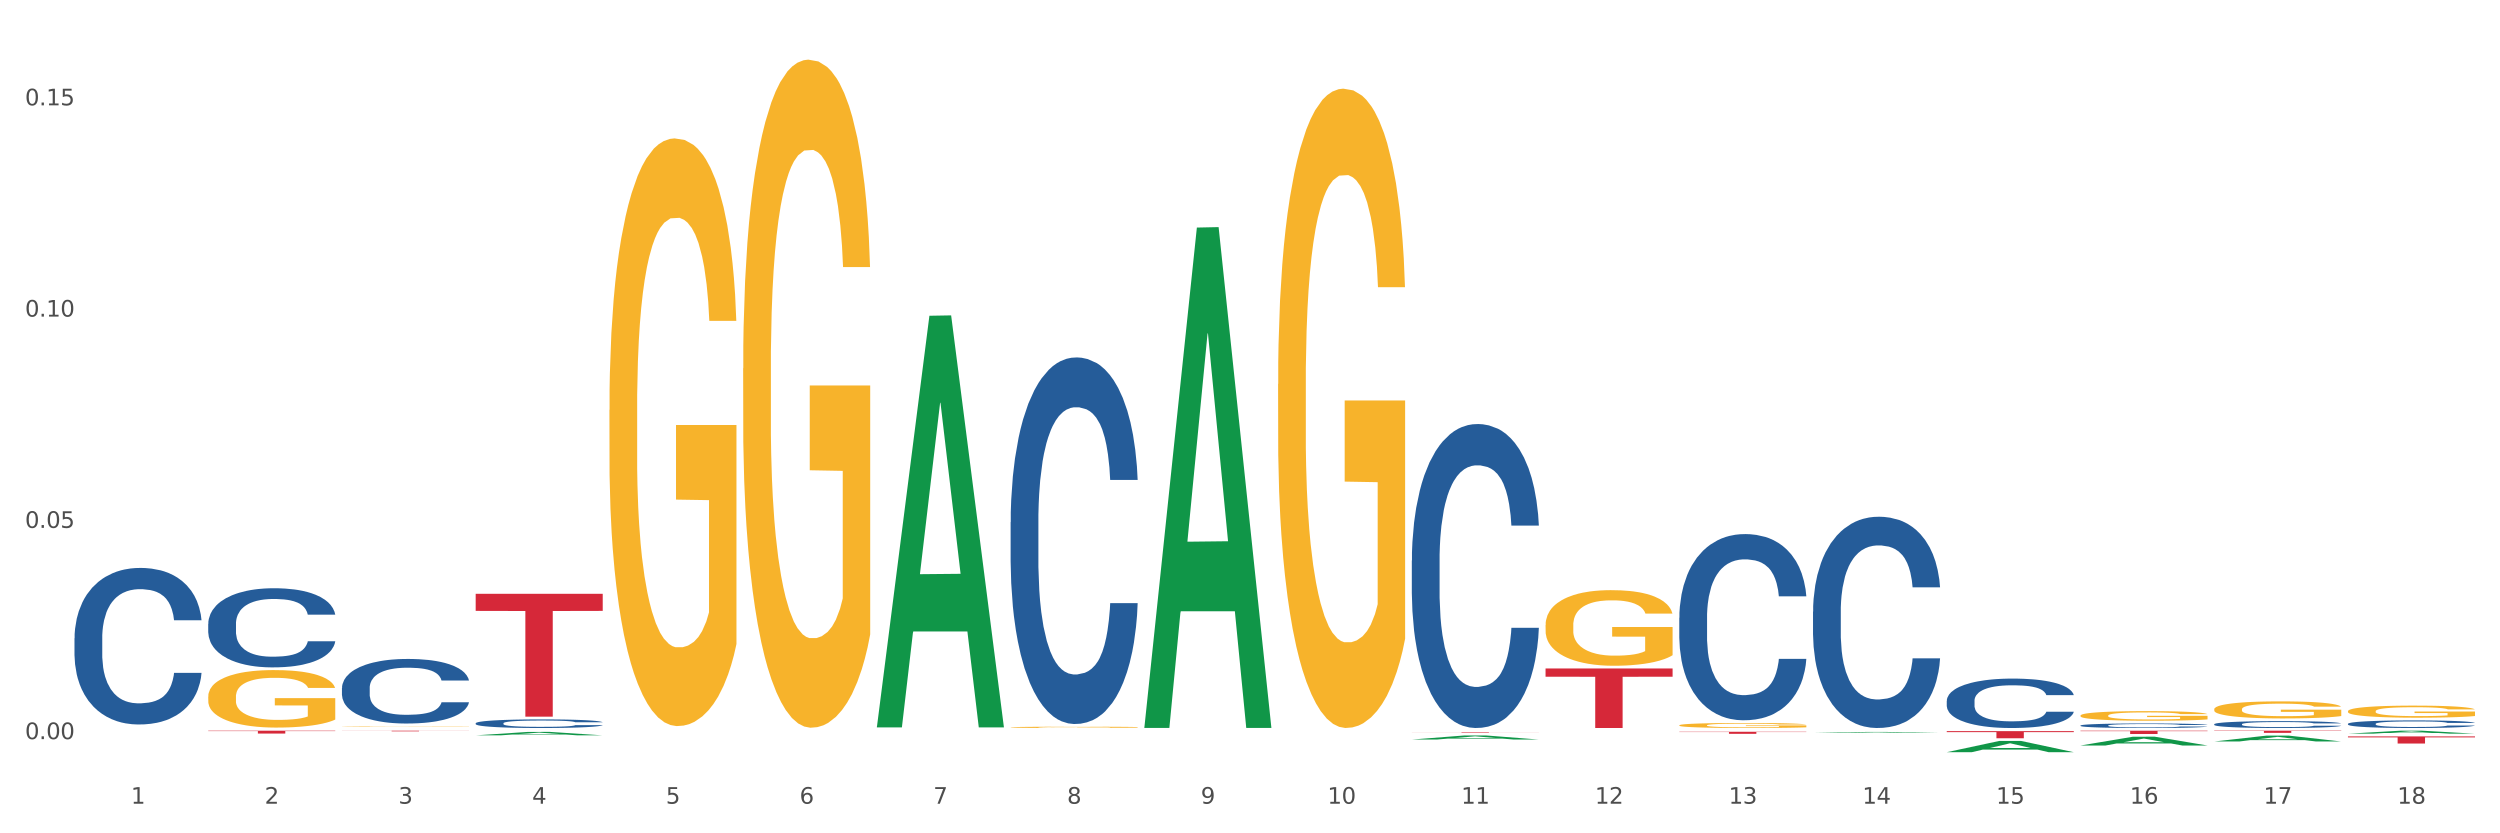 <?xml version="1.0" encoding="utf-8" standalone="no"?>
<!DOCTYPE svg PUBLIC "-//W3C//DTD SVG 1.1//EN"
  "http://www.w3.org/Graphics/SVG/1.1/DTD/svg11.dtd">
<svg xmlns:xlink="http://www.w3.org/1999/xlink" width="1080pt" height="360pt" viewBox="0 0 1080 360" xmlns="http://www.w3.org/2000/svg" version="1.1">
 <rect x="0" y="0" width="1080" height="360" fill="#333333" stroke="none"/>
 <defs>
  <style type="text/css">*{stroke-linejoin: round; stroke-linecap: butt}</style>
 </defs>
 <g id="figure_1">
  <g id="patch_1">
   <path d="M 0 360 
L 1080 360 
L 1080 0 
L 0 0 
z
" style="fill: #ffffff; stroke: #ffffff; stroke-linejoin: miter"/>
  </g>
  <g id="axes_1">
   <g id="matplotlib.axis_1">
    <g id="xtick_1">
     <g id="text_1">
      <!-- 1 -->
      <g style="fill: #4d4d4d" transform="translate(56.563 347.204) scale(0.096 -0.096)">
       <defs>
        <path id="DejaVuSans-31" d="M 794 531 
L 1825 531 
L 1825 4091 
L 703 3866 
L 703 4441 
L 1819 4666 
L 2450 4666 
L 2450 531 
L 3481 531 
L 3481 0 
L 794 0 
L 794 531 
z
" transform="scale(0.016)"/>
       </defs>
       <use xlink:href="#DejaVuSans-31"/>
      </g>
     </g>
    </g>
    <g id="xtick_2">
     <g id="text_2">
      <!-- 2 -->
      <g style="fill: #4d4d4d" transform="translate(114.336 347.204) scale(0.096 -0.096)">
       <defs>
        <path id="DejaVuSans-32" d="M 1228 531 
L 3431 531 
L 3431 0 
L 469 0 
L 469 531 
Q 828 903 1448 1529 
Q 2069 2156 2228 2338 
Q 2531 2678 2651 2914 
Q 2772 3150 2772 3378 
Q 2772 3750 2511 3984 
Q 2250 4219 1831 4219 
Q 1534 4219 1204 4116 
Q 875 4013 500 3803 
L 500 4441 
Q 881 4594 1212 4672 
Q 1544 4750 1819 4750 
Q 2544 4750 2975 4387 
Q 3406 4025 3406 3419 
Q 3406 3131 3298 2873 
Q 3191 2616 2906 2266 
Q 2828 2175 2409 1742 
Q 1991 1309 1228 531 
z
" transform="scale(0.016)"/>
       </defs>
       <use xlink:href="#DejaVuSans-32"/>
      </g>
     </g>
    </g>
    <g id="xtick_3">
     <g id="text_3">
      <!-- 3 -->
      <g style="fill: #4d4d4d" transform="translate(172.109 347.204) scale(0.096 -0.096)">
       <defs>
        <path id="DejaVuSans-33" d="M 2597 2516 
Q 3050 2419 3304 2112 
Q 3559 1806 3559 1356 
Q 3559 666 3084 287 
Q 2609 -91 1734 -91 
Q 1441 -91 1130 -33 
Q 819 25 488 141 
L 488 750 
Q 750 597 1062 519 
Q 1375 441 1716 441 
Q 2309 441 2620 675 
Q 2931 909 2931 1356 
Q 2931 1769 2642 2001 
Q 2353 2234 1838 2234 
L 1294 2234 
L 1294 2753 
L 1863 2753 
Q 2328 2753 2575 2939 
Q 2822 3125 2822 3475 
Q 2822 3834 2567 4026 
Q 2313 4219 1838 4219 
Q 1578 4219 1281 4162 
Q 984 4106 628 3988 
L 628 4550 
Q 988 4650 1302 4700 
Q 1616 4750 1894 4750 
Q 2613 4750 3031 4423 
Q 3450 4097 3450 3541 
Q 3450 3153 3228 2886 
Q 3006 2619 2597 2516 
z
" transform="scale(0.016)"/>
       </defs>
       <use xlink:href="#DejaVuSans-33"/>
      </g>
     </g>
    </g>
    <g id="xtick_4">
     <g id="text_4">
      <!-- 4 -->
      <g style="fill: #4d4d4d" transform="translate(229.882 347.204) scale(0.096 -0.096)">
       <defs>
        <path id="DejaVuSans-34" d="M 2419 4116 
L 825 1625 
L 2419 1625 
L 2419 4116 
z
M 2253 4666 
L 3047 4666 
L 3047 1625 
L 3713 1625 
L 3713 1100 
L 3047 1100 
L 3047 0 
L 2419 0 
L 2419 1100 
L 313 1100 
L 313 1709 
L 2253 4666 
z
" transform="scale(0.016)"/>
       </defs>
       <use xlink:href="#DejaVuSans-34"/>
      </g>
     </g>
    </g>
    <g id="xtick_5">
     <g id="text_5">
      <!-- 5 -->
      <g style="fill: #4d4d4d" transform="translate(287.655 347.204) scale(0.096 -0.096)">
       <defs>
        <path id="DejaVuSans-35" d="M 691 4666 
L 3169 4666 
L 3169 4134 
L 1269 4134 
L 1269 2991 
Q 1406 3038 1543 3061 
Q 1681 3084 1819 3084 
Q 2600 3084 3056 2656 
Q 3513 2228 3513 1497 
Q 3513 744 3044 326 
Q 2575 -91 1722 -91 
Q 1428 -91 1123 -41 
Q 819 9 494 109 
L 494 744 
Q 775 591 1075 516 
Q 1375 441 1709 441 
Q 2250 441 2565 725 
Q 2881 1009 2881 1497 
Q 2881 1984 2565 2268 
Q 2250 2553 1709 2553 
Q 1456 2553 1204 2497 
Q 953 2441 691 2322 
L 691 4666 
z
" transform="scale(0.016)"/>
       </defs>
       <use xlink:href="#DejaVuSans-35"/>
      </g>
     </g>
    </g>
    <g id="xtick_6">
     <g id="text_6">
      <!-- 6 -->
      <g style="fill: #4d4d4d" transform="translate(345.428 347.204) scale(0.096 -0.096)">
       <defs>
        <path id="DejaVuSans-36" d="M 2113 2584 
Q 1688 2584 1439 2293 
Q 1191 2003 1191 1497 
Q 1191 994 1439 701 
Q 1688 409 2113 409 
Q 2538 409 2786 701 
Q 3034 994 3034 1497 
Q 3034 2003 2786 2293 
Q 2538 2584 2113 2584 
z
M 3366 4563 
L 3366 3988 
Q 3128 4100 2886 4159 
Q 2644 4219 2406 4219 
Q 1781 4219 1451 3797 
Q 1122 3375 1075 2522 
Q 1259 2794 1537 2939 
Q 1816 3084 2150 3084 
Q 2853 3084 3261 2657 
Q 3669 2231 3669 1497 
Q 3669 778 3244 343 
Q 2819 -91 2113 -91 
Q 1303 -91 875 529 
Q 447 1150 447 2328 
Q 447 3434 972 4092 
Q 1497 4750 2381 4750 
Q 2619 4750 2861 4703 
Q 3103 4656 3366 4563 
z
" transform="scale(0.016)"/>
       </defs>
       <use xlink:href="#DejaVuSans-36"/>
      </g>
     </g>
    </g>
    <g id="xtick_7">
     <g id="text_7">
      <!-- 7 -->
      <g style="fill: #4d4d4d" transform="translate(403.201 347.204) scale(0.096 -0.096)">
       <defs>
        <path id="DejaVuSans-37" d="M 525 4666 
L 3525 4666 
L 3525 4397 
L 1831 0 
L 1172 0 
L 2766 4134 
L 525 4134 
L 525 4666 
z
" transform="scale(0.016)"/>
       </defs>
       <use xlink:href="#DejaVuSans-37"/>
      </g>
     </g>
    </g>
    <g id="xtick_8">
     <g id="text_8">
      <!-- 8 -->
      <g style="fill: #4d4d4d" transform="translate(460.974 347.204) scale(0.096 -0.096)">
       <defs>
        <path id="DejaVuSans-38" d="M 2034 2216 
Q 1584 2216 1326 1975 
Q 1069 1734 1069 1313 
Q 1069 891 1326 650 
Q 1584 409 2034 409 
Q 2484 409 2743 651 
Q 3003 894 3003 1313 
Q 3003 1734 2745 1975 
Q 2488 2216 2034 2216 
z
M 1403 2484 
Q 997 2584 770 2862 
Q 544 3141 544 3541 
Q 544 4100 942 4425 
Q 1341 4750 2034 4750 
Q 2731 4750 3128 4425 
Q 3525 4100 3525 3541 
Q 3525 3141 3298 2862 
Q 3072 2584 2669 2484 
Q 3125 2378 3379 2068 
Q 3634 1759 3634 1313 
Q 3634 634 3220 271 
Q 2806 -91 2034 -91 
Q 1263 -91 848 271 
Q 434 634 434 1313 
Q 434 1759 690 2068 
Q 947 2378 1403 2484 
z
M 1172 3481 
Q 1172 3119 1398 2916 
Q 1625 2713 2034 2713 
Q 2441 2713 2670 2916 
Q 2900 3119 2900 3481 
Q 2900 3844 2670 4047 
Q 2441 4250 2034 4250 
Q 1625 4250 1398 4047 
Q 1172 3844 1172 3481 
z
" transform="scale(0.016)"/>
       </defs>
       <use xlink:href="#DejaVuSans-38"/>
      </g>
     </g>
    </g>
    <g id="xtick_9">
     <g id="text_9">
      <!-- 9 -->
      <g style="fill: #4d4d4d" transform="translate(518.747 347.204) scale(0.096 -0.096)">
       <defs>
        <path id="DejaVuSans-39" d="M 703 97 
L 703 672 
Q 941 559 1184 500 
Q 1428 441 1663 441 
Q 2288 441 2617 861 
Q 2947 1281 2994 2138 
Q 2813 1869 2534 1725 
Q 2256 1581 1919 1581 
Q 1219 1581 811 2004 
Q 403 2428 403 3163 
Q 403 3881 828 4315 
Q 1253 4750 1959 4750 
Q 2769 4750 3195 4129 
Q 3622 3509 3622 2328 
Q 3622 1225 3098 567 
Q 2575 -91 1691 -91 
Q 1453 -91 1209 -44 
Q 966 3 703 97 
z
M 1959 2075 
Q 2384 2075 2632 2365 
Q 2881 2656 2881 3163 
Q 2881 3666 2632 3958 
Q 2384 4250 1959 4250 
Q 1534 4250 1286 3958 
Q 1038 3666 1038 3163 
Q 1038 2656 1286 2365 
Q 1534 2075 1959 2075 
z
" transform="scale(0.016)"/>
       </defs>
       <use xlink:href="#DejaVuSans-39"/>
      </g>
     </g>
    </g>
    <g id="xtick_10">
     <g id="text_10">
      <!-- 10 -->
      <g style="fill: #4d4d4d" transform="translate(573.466 347.204) scale(0.096 -0.096)">
       <defs>
        <path id="DejaVuSans-30" d="M 2034 4250 
Q 1547 4250 1301 3770 
Q 1056 3291 1056 2328 
Q 1056 1369 1301 889 
Q 1547 409 2034 409 
Q 2525 409 2770 889 
Q 3016 1369 3016 2328 
Q 3016 3291 2770 3770 
Q 2525 4250 2034 4250 
z
M 2034 4750 
Q 2819 4750 3233 4129 
Q 3647 3509 3647 2328 
Q 3647 1150 3233 529 
Q 2819 -91 2034 -91 
Q 1250 -91 836 529 
Q 422 1150 422 2328 
Q 422 3509 836 4129 
Q 1250 4750 2034 4750 
z
" transform="scale(0.016)"/>
       </defs>
       <use xlink:href="#DejaVuSans-31"/>
       <use xlink:href="#DejaVuSans-30" transform="translate(63.623 0)"/>
      </g>
     </g>
    </g>
    <g id="xtick_11">
     <g id="text_11">
      <!-- 11 -->
      <g style="fill: #4d4d4d" transform="translate(631.239 347.204) scale(0.096 -0.096)">
       <use xlink:href="#DejaVuSans-31"/>
       <use xlink:href="#DejaVuSans-31" transform="translate(63.623 0)"/>
      </g>
     </g>
    </g>
    <g id="xtick_12">
     <g id="text_12">
      <!-- 12 -->
      <g style="fill: #4d4d4d" transform="translate(689.012 347.204) scale(0.096 -0.096)">
       <use xlink:href="#DejaVuSans-31"/>
       <use xlink:href="#DejaVuSans-32" transform="translate(63.623 0)"/>
      </g>
     </g>
    </g>
    <g id="xtick_13">
     <g id="text_13">
      <!-- 13 -->
      <g style="fill: #4d4d4d" transform="translate(746.785 347.204) scale(0.096 -0.096)">
       <use xlink:href="#DejaVuSans-31"/>
       <use xlink:href="#DejaVuSans-33" transform="translate(63.623 0)"/>
      </g>
     </g>
    </g>
    <g id="xtick_14">
     <g id="text_14">
      <!-- 14 -->
      <g style="fill: #4d4d4d" transform="translate(804.558 347.204) scale(0.096 -0.096)">
       <use xlink:href="#DejaVuSans-31"/>
       <use xlink:href="#DejaVuSans-34" transform="translate(63.623 0)"/>
      </g>
     </g>
    </g>
    <g id="xtick_15">
     <g id="text_15">
      <!-- 15 -->
      <g style="fill: #4d4d4d" transform="translate(862.331 347.204) scale(0.096 -0.096)">
       <use xlink:href="#DejaVuSans-31"/>
       <use xlink:href="#DejaVuSans-35" transform="translate(63.623 0)"/>
      </g>
     </g>
    </g>
    <g id="xtick_16">
     <g id="text_16">
      <!-- 16 -->
      <g style="fill: #4d4d4d" transform="translate(920.104 347.204) scale(0.096 -0.096)">
       <use xlink:href="#DejaVuSans-31"/>
       <use xlink:href="#DejaVuSans-36" transform="translate(63.623 0)"/>
      </g>
     </g>
    </g>
    <g id="xtick_17">
     <g id="text_17">
      <!-- 17 -->
      <g style="fill: #4d4d4d" transform="translate(977.877 347.204) scale(0.096 -0.096)">
       <use xlink:href="#DejaVuSans-31"/>
       <use xlink:href="#DejaVuSans-37" transform="translate(63.623 0)"/>
      </g>
     </g>
    </g>
    <g id="xtick_18">
     <g id="text_18">
      <!-- 18 -->
      <g style="fill: #4d4d4d" transform="translate(1035.65 347.204) scale(0.096 -0.096)">
       <use xlink:href="#DejaVuSans-31"/>
       <use xlink:href="#DejaVuSans-38" transform="translate(63.623 0)"/>
      </g>
     </g>
    </g>
    <g id="xtick_19"/>
    <g id="xtick_20"/>
    <g id="xtick_21"/>
    <g id="xtick_22"/>
    <g id="xtick_23"/>
    <g id="xtick_24"/>
    <g id="xtick_25"/>
    <g id="xtick_26"/>
    <g id="xtick_27"/>
    <g id="xtick_28"/>
    <g id="xtick_29"/>
    <g id="xtick_30"/>
    <g id="xtick_31"/>
    <g id="xtick_32"/>
    <g id="xtick_33"/>
    <g id="xtick_34"/>
    <g id="xtick_35"/>
   </g>
   <g id="matplotlib.axis_2">
    <g id="ytick_1">
     <g id="text_19">
      <!-- 0.00 -->
      <g style="fill: #4d4d4d" transform="translate(10.8 319.307) scale(0.096 -0.096)">
       <defs>
        <path id="DejaVuSans-2e" d="M 684 794 
L 1344 794 
L 1344 0 
L 684 0 
L 684 794 
z
" transform="scale(0.016)"/>
       </defs>
       <use xlink:href="#DejaVuSans-30"/>
       <use xlink:href="#DejaVuSans-2e" transform="translate(63.623 0)"/>
       <use xlink:href="#DejaVuSans-30" transform="translate(95.41 0)"/>
       <use xlink:href="#DejaVuSans-30" transform="translate(159.033 0)"/>
      </g>
     </g>
    </g>
    <g id="ytick_2">
     <g id="text_20">
      <!-- 0.05 -->
      <g style="fill: #4d4d4d" transform="translate(10.8 228.042) scale(0.096 -0.096)">
       <use xlink:href="#DejaVuSans-30"/>
       <use xlink:href="#DejaVuSans-2e" transform="translate(63.623 0)"/>
       <use xlink:href="#DejaVuSans-30" transform="translate(95.41 0)"/>
       <use xlink:href="#DejaVuSans-35" transform="translate(159.033 0)"/>
      </g>
     </g>
    </g>
    <g id="ytick_3">
     <g id="text_21">
      <!-- 0.10 -->
      <g style="fill: #4d4d4d" transform="translate(10.8 136.777) scale(0.096 -0.096)">
       <use xlink:href="#DejaVuSans-30"/>
       <use xlink:href="#DejaVuSans-2e" transform="translate(63.623 0)"/>
       <use xlink:href="#DejaVuSans-31" transform="translate(95.41 0)"/>
       <use xlink:href="#DejaVuSans-30" transform="translate(159.033 0)"/>
      </g>
     </g>
    </g>
    <g id="ytick_4">
     <g id="text_22">
      <!-- 0.15 -->
      <g style="fill: #4d4d4d" transform="translate(10.8 45.511) scale(0.096 -0.096)">
       <use xlink:href="#DejaVuSans-30"/>
       <use xlink:href="#DejaVuSans-2e" transform="translate(63.623 0)"/>
       <use xlink:href="#DejaVuSans-31" transform="translate(95.41 0)"/>
       <use xlink:href="#DejaVuSans-35" transform="translate(159.033 0)"/>
      </g>
     </g>
    </g>
    <g id="ytick_5"/>
    <g id="ytick_6"/>
    <g id="ytick_7"/>
   </g>
   <g id="PolyCollection_1">
    <path d="M 205.494 317.671 
L 205.551 317.67 
L 228.183 316.181 
L 237.576 316.18 
L 260.378 317.674 
L 249.515 317.674 
L 244.592 317.326 
L 221.224 317.326 
L 221.054 317.332 
L 216.301 317.674 
L 205.494 317.674 
L 205.494 317.671 
L 224.166 317.118 
L 241.65 317.117 
L 232.993 316.498 
L 232.88 316.496 
L 232.766 316.5 
L 224.109 317.117 
L 224.166 317.118 
L 205.494 317.671 
z
" clip-path="url(#p4318438b3f)" style="fill: #109648"/>
    <path d="M 956.543 315.66 
L 1011.427 315.66 
L 1011.427 315.792 
L 989.837 315.793 
L 989.837 316.611 
L 978.002 316.611 
L 978.002 315.793 
L 956.543 315.792 
L 956.543 315.661 
L 956.543 315.66 
z
" clip-path="url(#p4318438b3f)" style="fill: #d62839"/>
    <path d="M 898.77 315.66 
L 953.654 315.66 
L 953.654 315.859 
L 932.064 315.86 
L 932.064 317.093 
L 920.229 317.093 
L 920.229 315.86 
L 898.77 315.859 
L 898.77 315.661 
L 898.77 315.66 
z
" clip-path="url(#p4318438b3f)" style="fill: #d62839"/>
    <path d="M 840.997 315.861 
L 895.881 315.861 
L 895.881 316.287 
L 874.291 316.289 
L 874.291 318.923 
L 862.456 318.923 
L 862.456 316.289 
L 840.997 316.287 
L 840.997 315.864 
L 840.997 315.861 
z
" clip-path="url(#p4318438b3f)" style="fill: #d62839"/>
    <path d="M 725.451 316.123 
L 780.335 316.123 
L 780.335 316.247 
L 758.746 316.248 
L 758.746 317.016 
L 746.91 317.016 
L 746.91 316.248 
L 725.451 316.247 
L 725.451 316.124 
L 725.451 316.123 
z
" clip-path="url(#p4318438b3f)" style="fill: #d62839"/>
    <path d="M 667.678 288.771 
L 722.562 288.771 
L 722.562 292.346 
L 700.973 292.371 
L 700.973 314.5 
L 689.137 314.5 
L 689.137 292.371 
L 667.678 292.346 
L 667.678 288.795 
L 667.678 288.771 
z
" clip-path="url(#p4318438b3f)" style="fill: #d62839"/>
    <path d="M 609.905 316.346 
L 664.789 316.346 
L 664.789 316.375 
L 643.2 316.376 
L 643.2 316.559 
L 631.364 316.559 
L 631.364 316.376 
L 609.905 316.375 
L 609.905 316.346 
L 609.905 316.346 
z
" clip-path="url(#p4318438b3f)" style="fill: #d62839"/>
    <path d="M 205.494 256.528 
L 260.378 256.528 
L 260.378 263.905 
L 238.789 263.955 
L 238.789 309.613 
L 226.953 309.613 
L 226.953 263.955 
L 205.494 263.905 
L 205.494 256.578 
L 205.494 256.528 
z
" clip-path="url(#p4318438b3f)" style="fill: #d62839"/>
    <path d="M 89.948 300.954 
L 90.013 300.931 
L 90.013 300.114 
L 90.142 299.411 
L 90.79 297.71 
L 91.762 296.303 
L 92.475 295.554 
L 93.188 294.942 
L 94.03 294.329 
L 95.067 293.694 
L 96.946 292.764 
L 98.113 292.287 
L 99.538 291.788 
L 102.13 291.062 
L 104.009 290.654 
L 105.953 290.313 
L 109.128 289.905 
L 111.202 289.724 
L 113.405 289.587 
L 116.062 289.497 
L 118.071 289.474 
L 122.477 289.542 
L 126.235 289.746 
L 128.049 289.905 
L 130.382 290.177 
L 131.613 290.359 
L 133.622 290.722 
L 135.696 291.198 
L 137.121 291.607 
L 139.26 292.378 
L 140.88 293.149 
L 142.37 294.102 
L 143.148 294.76 
L 143.731 295.373 
L 144.249 296.076 
L 144.768 297.188 
L 133.104 297.188 
L 132.65 296.394 
L 131.937 295.645 
L 130.901 294.919 
L 129.993 294.465 
L 128.438 293.898 
L 127.013 293.535 
L 125.522 293.263 
L 123.708 293.036 
L 122.282 292.922 
L 120.274 292.832 
L 116.321 292.854 
L 113.664 293.036 
L 111.85 293.263 
L 110.684 293.467 
L 109.647 293.694 
L 108.48 294.011 
L 107.12 294.488 
L 106.148 294.919 
L 105.176 295.463 
L 104.398 296.008 
L 103.685 296.643 
L 103.102 297.324 
L 102.648 298.027 
L 102.26 298.889 
L 101.936 300.319 
L 101.936 303.427 
L 102.065 304.13 
L 102.389 305.06 
L 102.778 305.764 
L 103.426 306.603 
L 104.009 307.17 
L 105.111 307.987 
L 106.342 308.668 
L 107.314 309.099 
L 108.286 309.462 
L 109.971 309.961 
L 111.85 310.369 
L 113.47 310.619 
L 115.673 310.846 
L 117.163 310.936 
L 118.459 310.982 
L 121.634 310.982 
L 123.902 310.914 
L 126.43 310.755 
L 128.373 310.551 
L 129.993 310.301 
L 131.808 309.893 
L 132.974 309.507 
L 132.974 304.765 
L 118.719 304.743 
L 118.719 301.589 
L 144.832 301.589 
L 144.832 310.846 
L 143.731 311.322 
L 142.5 311.753 
L 141.204 312.139 
L 139.26 312.615 
L 136.927 313.069 
L 134.853 313.387 
L 132.65 313.659 
L 130.058 313.909 
L 126.689 314.135 
L 124.615 314.226 
L 122.023 314.294 
L 118.978 314.317 
L 116.321 314.272 
L 113.729 314.158 
L 111.007 313.954 
L 108.351 313.659 
L 106.342 313.364 
L 104.333 313.001 
L 102.195 312.525 
L 100.51 312.071 
L 99.214 311.662 
L 97.789 311.141 
L 96.233 310.46 
L 95.067 309.847 
L 94.03 309.212 
L 92.929 308.395 
L 92.151 307.692 
L 91.374 306.807 
L 90.92 306.149 
L 90.402 305.128 
L 90.013 303.699 
L 89.948 300.954 
z
" clip-path="url(#p4318438b3f)" style="fill: #f7b32b"/>
    <path d="M 147.721 315.66 
L 202.605 315.66 
L 202.605 315.699 
L 181.016 315.699 
L 181.016 315.94 
L 169.18 315.94 
L 169.18 315.699 
L 147.721 315.699 
L 147.721 315.66 
L 147.721 315.66 
z
" clip-path="url(#p4318438b3f)" style="fill: #d62839"/>
    <path d="M 1014.316 318.114 
L 1069.2 318.114 
L 1069.2 318.542 
L 1047.61 318.545 
L 1047.61 321.195 
L 1035.775 321.195 
L 1035.775 318.545 
L 1014.316 318.542 
L 1014.316 318.117 
L 1014.316 318.114 
z
" clip-path="url(#p4318438b3f)" style="fill: #d62839"/>
    <path d="M 89.948 315.66 
L 144.832 315.66 
L 144.832 315.832 
L 123.243 315.833 
L 123.243 316.897 
L 111.407 316.897 
L 111.407 315.833 
L 89.948 315.832 
L 89.948 315.661 
L 89.948 315.66 
z
" clip-path="url(#p4318438b3f)" style="fill: #d62839"/>
    <path d="M 89.948 269.483 
L 90.013 269.451 
L 90.013 268.577 
L 90.207 267.39 
L 90.921 265.204 
L 91.829 263.549 
L 93.386 261.613 
L 94.23 260.801 
L 95.333 259.895 
L 97.603 258.427 
L 100.198 257.178 
L 102.015 256.491 
L 103.377 256.054 
L 106.426 255.273 
L 108.178 254.929 
L 109.994 254.648 
L 111.551 254.461 
L 114.146 254.242 
L 116.222 254.149 
L 118.623 254.117 
L 120.634 254.149 
L 123.294 254.274 
L 127.186 254.648 
L 128.678 254.867 
L 130.69 255.242 
L 132.766 255.741 
L 134.452 256.241 
L 136.399 256.959 
L 138.41 257.896 
L 140.356 259.083 
L 141.718 260.176 
L 142.821 261.332 
L 143.794 262.737 
L 144.508 264.267 
L 144.832 265.548 
L 132.96 265.548 
L 132.636 264.392 
L 131.987 263.143 
L 131.338 262.3 
L 130.625 261.613 
L 129.522 260.832 
L 128.549 260.332 
L 126.927 259.739 
L 125.435 259.364 
L 124.202 259.145 
L 122.71 258.958 
L 119.531 258.771 
L 117.26 258.771 
L 115.833 258.833 
L 114.082 258.989 
L 112.589 259.208 
L 110.838 259.583 
L 109.475 259.989 
L 108.113 260.52 
L 107.335 260.894 
L 106.167 261.581 
L 105.388 262.144 
L 104.35 263.112 
L 103.766 263.799 
L 102.728 265.579 
L 102.274 266.89 
L 102.08 267.796 
L 101.95 268.796 
L 101.95 273.667 
L 102.339 275.854 
L 102.663 276.79 
L 103.183 277.852 
L 104.156 279.226 
L 105.583 280.569 
L 107.075 281.537 
L 108.308 282.131 
L 109.475 282.568 
L 110.643 282.912 
L 112.07 283.224 
L 113.238 283.411 
L 114.99 283.599 
L 117.066 283.692 
L 118.688 283.692 
L 121.996 283.536 
L 123.488 283.38 
L 124.916 283.161 
L 126.473 282.818 
L 127.705 282.443 
L 128.419 282.162 
L 129.587 281.569 
L 130.495 280.944 
L 131.273 280.226 
L 131.792 279.601 
L 132.376 278.664 
L 132.83 277.602 
L 132.96 277.04 
L 144.832 277.04 
L 144.573 278.165 
L 144.119 279.258 
L 143.21 280.725 
L 142.497 281.569 
L 141.394 282.599 
L 140.226 283.474 
L 138.604 284.442 
L 137.112 285.16 
L 135.555 285.785 
L 133.868 286.347 
L 130.819 287.128 
L 129.716 287.346 
L 127.381 287.721 
L 125.564 287.94 
L 122.905 288.158 
L 120.18 288.283 
L 117.325 288.314 
L 114.795 288.252 
L 112.006 288.065 
L 110.254 287.877 
L 108.308 287.596 
L 106.037 287.159 
L 103.896 286.628 
L 101.885 286.003 
L 100.004 285.285 
L 98.252 284.473 
L 95.981 283.13 
L 94.295 281.818 
L 93.062 280.601 
L 92.219 279.57 
L 91.375 278.258 
L 90.921 277.353 
L 90.207 275.166 
L 89.948 273.137 
L 89.948 269.483 
z
" clip-path="url(#p4318438b3f)" style="fill: #255c99"/>
    <path d="M 147.721 297.2 
L 147.786 297.174 
L 147.786 296.461 
L 147.98 295.493 
L 148.694 293.709 
L 149.602 292.358 
L 151.159 290.779 
L 152.003 290.116 
L 153.106 289.377 
L 155.376 288.18 
L 157.971 287.161 
L 159.788 286.6 
L 161.15 286.243 
L 164.199 285.606 
L 165.951 285.326 
L 167.767 285.097 
L 169.324 284.944 
L 171.919 284.765 
L 173.995 284.689 
L 176.396 284.664 
L 178.407 284.689 
L 181.067 284.791 
L 184.959 285.097 
L 186.451 285.275 
L 188.463 285.581 
L 190.539 285.989 
L 192.225 286.396 
L 194.172 286.982 
L 196.183 287.747 
L 198.129 288.715 
L 199.491 289.607 
L 200.594 290.549 
L 201.567 291.696 
L 202.281 292.945 
L 202.605 293.989 
L 190.733 293.989 
L 190.409 293.046 
L 189.76 292.027 
L 189.111 291.339 
L 188.398 290.779 
L 187.295 290.142 
L 186.322 289.734 
L 184.7 289.25 
L 183.208 288.944 
L 181.975 288.766 
L 180.483 288.613 
L 177.304 288.46 
L 175.033 288.46 
L 173.606 288.511 
L 171.854 288.638 
L 170.362 288.817 
L 168.611 289.123 
L 167.248 289.454 
L 165.886 289.887 
L 165.107 290.193 
L 163.94 290.753 
L 163.161 291.212 
L 162.123 292.002 
L 161.539 292.562 
L 160.501 294.015 
L 160.047 295.085 
L 159.853 295.824 
L 159.723 296.639 
L 159.723 300.614 
L 160.112 302.398 
L 160.436 303.162 
L 160.955 304.028 
L 161.929 305.149 
L 163.356 306.245 
L 164.848 307.035 
L 166.081 307.519 
L 167.248 307.876 
L 168.416 308.156 
L 169.843 308.411 
L 171.011 308.564 
L 172.763 308.717 
L 174.839 308.793 
L 176.461 308.793 
L 179.769 308.666 
L 181.261 308.538 
L 182.689 308.36 
L 184.246 308.08 
L 185.478 307.774 
L 186.192 307.544 
L 187.36 307.06 
L 188.268 306.551 
L 189.046 305.965 
L 189.565 305.455 
L 190.149 304.691 
L 190.603 303.824 
L 190.733 303.366 
L 202.605 303.366 
L 202.346 304.283 
L 201.892 305.175 
L 200.983 306.372 
L 200.27 307.06 
L 199.167 307.901 
L 197.999 308.615 
L 196.377 309.405 
L 194.885 309.991 
L 193.328 310.5 
L 191.641 310.959 
L 188.592 311.596 
L 187.489 311.774 
L 185.154 312.08 
L 183.337 312.258 
L 180.678 312.437 
L 177.953 312.539 
L 175.098 312.564 
L 172.568 312.513 
L 169.778 312.36 
L 168.027 312.207 
L 166.081 311.978 
L 163.81 311.621 
L 161.669 311.188 
L 159.658 310.679 
L 157.777 310.092 
L 156.025 309.43 
L 153.754 308.334 
L 152.068 307.264 
L 150.835 306.271 
L 149.992 305.43 
L 149.148 304.36 
L 148.694 303.621 
L 147.98 301.837 
L 147.721 300.181 
L 147.721 297.2 
z
" clip-path="url(#p4318438b3f)" style="fill: #255c99"/>
    <path d="M 205.494 312.447 
L 205.559 312.444 
L 205.559 312.349 
L 205.753 312.219 
L 206.467 311.981 
L 207.375 311.801 
L 208.932 311.59 
L 209.776 311.501 
L 210.879 311.402 
L 213.149 311.242 
L 215.744 311.106 
L 217.561 311.031 
L 218.923 310.984 
L 221.972 310.898 
L 223.724 310.861 
L 225.54 310.83 
L 227.097 310.81 
L 229.692 310.786 
L 231.768 310.776 
L 234.169 310.772 
L 236.18 310.776 
L 238.84 310.789 
L 242.732 310.83 
L 244.224 310.854 
L 246.236 310.895 
L 248.312 310.95 
L 249.998 311.004 
L 251.945 311.082 
L 253.956 311.184 
L 255.902 311.314 
L 257.264 311.433 
L 258.367 311.559 
L 259.34 311.712 
L 260.054 311.879 
L 260.378 312.019 
L 248.506 312.019 
L 248.182 311.893 
L 247.533 311.756 
L 246.884 311.664 
L 246.171 311.59 
L 245.068 311.504 
L 244.095 311.45 
L 242.473 311.385 
L 240.981 311.344 
L 239.748 311.321 
L 238.256 311.3 
L 235.077 311.28 
L 232.806 311.28 
L 231.379 311.287 
L 229.627 311.304 
L 228.135 311.327 
L 226.384 311.368 
L 225.021 311.413 
L 223.659 311.47 
L 222.88 311.511 
L 221.713 311.586 
L 220.934 311.647 
L 219.896 311.753 
L 219.312 311.828 
L 218.274 312.022 
L 217.82 312.165 
L 217.626 312.264 
L 217.496 312.373 
L 217.496 312.904 
L 217.885 313.142 
L 218.209 313.244 
L 218.728 313.36 
L 219.702 313.51 
L 221.129 313.656 
L 222.621 313.762 
L 223.854 313.826 
L 225.021 313.874 
L 226.189 313.911 
L 227.616 313.945 
L 228.784 313.966 
L 230.536 313.986 
L 232.612 313.996 
L 234.234 313.996 
L 237.542 313.979 
L 239.034 313.962 
L 240.462 313.939 
L 242.019 313.901 
L 243.251 313.86 
L 243.965 313.83 
L 245.133 313.765 
L 246.041 313.697 
L 246.819 313.619 
L 247.338 313.551 
L 247.922 313.448 
L 248.376 313.333 
L 248.506 313.271 
L 260.378 313.271 
L 260.119 313.394 
L 259.665 313.513 
L 258.756 313.673 
L 258.043 313.765 
L 256.94 313.877 
L 255.772 313.973 
L 254.15 314.078 
L 252.658 314.156 
L 251.101 314.225 
L 249.414 314.286 
L 246.365 314.371 
L 245.262 314.395 
L 242.927 314.436 
L 241.11 314.459 
L 238.45 314.483 
L 235.726 314.497 
L 232.871 314.5 
L 230.341 314.494 
L 227.551 314.473 
L 225.8 314.453 
L 223.854 314.422 
L 221.583 314.374 
L 219.442 314.317 
L 217.431 314.248 
L 215.55 314.17 
L 213.798 314.082 
L 211.527 313.935 
L 209.841 313.792 
L 208.608 313.659 
L 207.765 313.547 
L 206.921 313.404 
L 206.467 313.305 
L 205.753 313.067 
L 205.494 312.846 
L 205.494 312.447 
z
" clip-path="url(#p4318438b3f)" style="fill: #255c99"/>
    <path d="M 1014.316 312.689 
L 1014.381 312.686 
L 1014.381 312.602 
L 1014.575 312.488 
L 1015.289 312.278 
L 1016.197 312.119 
L 1017.754 311.932 
L 1018.597 311.854 
L 1019.7 311.767 
L 1021.971 311.626 
L 1024.566 311.506 
L 1026.382 311.44 
L 1027.745 311.398 
L 1030.794 311.323 
L 1032.546 311.29 
L 1034.362 311.263 
L 1035.919 311.245 
L 1038.514 311.224 
L 1040.59 311.215 
L 1042.99 311.212 
L 1045.002 311.215 
L 1047.661 311.227 
L 1051.554 311.263 
L 1053.046 311.284 
L 1055.057 311.32 
L 1057.133 311.368 
L 1058.82 311.416 
L 1060.766 311.485 
L 1062.777 311.575 
L 1064.724 311.689 
L 1066.086 311.794 
L 1067.189 311.905 
L 1068.162 312.041 
L 1068.876 312.188 
L 1069.2 312.311 
L 1057.328 312.311 
L 1057.003 312.2 
L 1056.355 312.08 
L 1055.706 311.998 
L 1054.992 311.932 
L 1053.889 311.857 
L 1052.916 311.809 
L 1051.294 311.752 
L 1049.802 311.716 
L 1048.57 311.695 
L 1047.078 311.677 
L 1043.899 311.659 
L 1041.628 311.659 
L 1040.201 311.665 
L 1038.449 311.68 
L 1036.957 311.701 
L 1035.205 311.737 
L 1033.843 311.776 
L 1032.481 311.827 
L 1031.702 311.863 
L 1030.534 311.929 
L 1029.756 311.983 
L 1028.718 312.077 
L 1028.134 312.143 
L 1027.096 312.314 
L 1026.642 312.44 
L 1026.447 312.527 
L 1026.318 312.623 
L 1026.318 313.092 
L 1026.707 313.302 
L 1027.031 313.392 
L 1027.55 313.494 
L 1028.523 313.626 
L 1029.951 313.755 
L 1031.443 313.849 
L 1032.675 313.906 
L 1033.843 313.948 
L 1035.011 313.981 
L 1036.438 314.011 
L 1037.606 314.029 
L 1039.357 314.047 
L 1041.433 314.056 
L 1043.055 314.056 
L 1046.364 314.041 
L 1047.856 314.026 
L 1049.283 314.005 
L 1050.84 313.972 
L 1052.073 313.936 
L 1052.787 313.909 
L 1053.954 313.852 
L 1054.863 313.792 
L 1055.641 313.722 
L 1056.16 313.662 
L 1056.744 313.572 
L 1057.198 313.47 
L 1057.328 313.416 
L 1069.2 313.416 
L 1068.94 313.524 
L 1068.486 313.629 
L 1067.578 313.771 
L 1066.864 313.852 
L 1065.762 313.951 
L 1064.594 314.035 
L 1062.972 314.128 
L 1061.48 314.197 
L 1059.923 314.257 
L 1058.236 314.311 
L 1055.187 314.386 
L 1054.084 314.407 
L 1051.749 314.443 
L 1049.932 314.464 
L 1047.272 314.485 
L 1044.547 314.497 
L 1041.693 314.5 
L 1039.163 314.494 
L 1036.373 314.476 
L 1034.622 314.458 
L 1032.675 314.431 
L 1030.405 314.389 
L 1028.264 314.338 
L 1026.253 314.278 
L 1024.371 314.209 
L 1022.62 314.131 
L 1020.349 314.002 
L 1018.662 313.876 
L 1017.43 313.758 
L 1016.586 313.659 
L 1015.743 313.533 
L 1015.289 313.446 
L 1014.575 313.236 
L 1014.316 313.041 
L 1014.316 312.689 
z
" clip-path="url(#p4318438b3f)" style="fill: #255c99"/>
    <path d="M 956.543 312.863 
L 956.608 312.86 
L 956.608 312.784 
L 956.802 312.681 
L 957.516 312.49 
L 958.424 312.347 
L 959.981 312.178 
L 960.824 312.108 
L 961.927 312.029 
L 964.198 311.901 
L 966.793 311.792 
L 968.609 311.733 
L 969.972 311.695 
L 973.021 311.627 
L 974.773 311.597 
L 976.589 311.572 
L 978.146 311.556 
L 980.741 311.537 
L 982.817 311.529 
L 985.217 311.526 
L 987.229 311.529 
L 989.888 311.54 
L 993.781 311.572 
L 995.273 311.591 
L 997.284 311.624 
L 999.36 311.668 
L 1001.047 311.711 
L 1002.993 311.773 
L 1005.004 311.855 
L 1006.951 311.958 
L 1008.313 312.053 
L 1009.416 312.154 
L 1010.389 312.276 
L 1011.103 312.409 
L 1011.427 312.52 
L 999.555 312.52 
L 999.231 312.42 
L 998.582 312.311 
L 997.933 312.238 
L 997.219 312.178 
L 996.116 312.11 
L 995.143 312.067 
L 993.521 312.015 
L 992.029 311.983 
L 990.797 311.964 
L 989.305 311.947 
L 986.126 311.931 
L 983.855 311.931 
L 982.428 311.936 
L 980.676 311.95 
L 979.184 311.969 
L 977.432 312.002 
L 976.07 312.037 
L 974.708 312.083 
L 973.929 312.116 
L 972.761 312.175 
L 971.983 312.224 
L 970.945 312.308 
L 970.361 312.368 
L 969.323 312.523 
L 968.869 312.637 
L 968.674 312.716 
L 968.545 312.803 
L 968.545 313.227 
L 968.934 313.417 
L 969.258 313.498 
L 969.777 313.59 
L 970.75 313.71 
L 972.178 313.827 
L 973.67 313.911 
L 974.902 313.963 
L 976.07 314.001 
L 977.238 314.03 
L 978.665 314.058 
L 979.833 314.074 
L 981.584 314.09 
L 983.66 314.098 
L 985.282 314.098 
L 988.591 314.085 
L 990.083 314.071 
L 991.51 314.052 
L 993.067 314.022 
L 994.3 313.99 
L 995.014 313.965 
L 996.181 313.914 
L 997.09 313.859 
L 997.868 313.797 
L 998.387 313.743 
L 998.971 313.661 
L 999.425 313.569 
L 999.555 313.52 
L 1011.427 313.52 
L 1011.168 313.618 
L 1010.713 313.713 
L 1009.805 313.84 
L 1009.092 313.914 
L 1007.989 314.003 
L 1006.821 314.079 
L 1005.199 314.164 
L 1003.707 314.226 
L 1002.15 314.28 
L 1000.463 314.329 
L 997.414 314.397 
L 996.311 314.416 
L 993.976 314.449 
L 992.159 314.468 
L 989.499 314.487 
L 986.774 314.498 
L 983.92 314.5 
L 981.39 314.495 
L 978.6 314.479 
L 976.849 314.462 
L 974.902 314.438 
L 972.632 314.4 
L 970.491 314.354 
L 968.48 314.299 
L 966.598 314.237 
L 964.847 314.166 
L 962.576 314.049 
L 960.889 313.935 
L 959.657 313.829 
L 958.813 313.74 
L 957.97 313.626 
L 957.516 313.547 
L 956.802 313.357 
L 956.543 313.18 
L 956.543 312.863 
z
" clip-path="url(#p4318438b3f)" style="fill: #255c99"/>
    <path d="M 898.77 313.414 
L 898.835 313.412 
L 898.835 313.361 
L 899.029 313.293 
L 899.743 313.167 
L 900.651 313.071 
L 902.208 312.959 
L 903.051 312.913 
L 904.154 312.86 
L 906.425 312.776 
L 909.02 312.704 
L 910.836 312.664 
L 912.199 312.639 
L 915.248 312.594 
L 917 312.574 
L 918.816 312.558 
L 920.373 312.547 
L 922.968 312.534 
L 925.044 312.529 
L 927.444 312.527 
L 929.456 312.529 
L 932.116 312.536 
L 936.008 312.558 
L 937.5 312.57 
L 939.511 312.592 
L 941.587 312.621 
L 943.274 312.65 
L 945.22 312.691 
L 947.231 312.745 
L 949.178 312.814 
L 950.54 312.877 
L 951.643 312.943 
L 952.616 313.024 
L 953.33 313.113 
L 953.654 313.187 
L 941.782 313.187 
L 941.458 313.12 
L 940.809 313.048 
L 940.16 312.999 
L 939.446 312.959 
L 938.344 312.914 
L 937.37 312.886 
L 935.749 312.851 
L 934.256 312.83 
L 933.024 312.817 
L 931.532 312.806 
L 928.353 312.795 
L 926.082 312.795 
L 924.655 312.799 
L 922.903 312.808 
L 921.411 312.821 
L 919.659 312.842 
L 918.297 312.866 
L 916.935 312.896 
L 916.156 312.918 
L 914.988 312.958 
L 914.21 312.99 
L 913.172 313.046 
L 912.588 313.086 
L 911.55 313.188 
L 911.096 313.264 
L 910.901 313.316 
L 910.772 313.374 
L 910.772 313.655 
L 911.161 313.781 
L 911.485 313.835 
L 912.004 313.897 
L 912.977 313.976 
L 914.405 314.053 
L 915.897 314.109 
L 917.129 314.144 
L 918.297 314.169 
L 919.465 314.189 
L 920.892 314.207 
L 922.06 314.217 
L 923.811 314.228 
L 925.887 314.234 
L 927.509 314.234 
L 930.818 314.225 
L 932.31 314.216 
L 933.737 314.203 
L 935.294 314.183 
L 936.527 314.162 
L 937.241 314.145 
L 938.408 314.111 
L 939.317 314.075 
L 940.095 314.034 
L 940.614 313.998 
L 941.198 313.943 
L 941.652 313.882 
L 941.782 313.85 
L 953.654 313.85 
L 953.395 313.915 
L 952.94 313.978 
L 952.032 314.062 
L 951.319 314.111 
L 950.216 314.171 
L 949.048 314.221 
L 947.426 314.277 
L 945.934 314.318 
L 944.377 314.354 
L 942.69 314.387 
L 939.641 314.432 
L 938.538 314.444 
L 936.203 314.466 
L 934.386 314.479 
L 931.726 314.491 
L 929.002 314.499 
L 926.147 314.5 
L 923.617 314.497 
L 920.827 314.486 
L 919.076 314.475 
L 917.129 314.459 
L 914.859 314.434 
L 912.718 314.403 
L 910.707 314.367 
L 908.825 314.326 
L 907.074 314.279 
L 904.803 314.201 
L 903.116 314.125 
L 901.884 314.055 
L 901.04 313.996 
L 900.197 313.92 
L 899.743 313.868 
L 899.029 313.742 
L 898.77 313.624 
L 898.77 313.414 
z
" clip-path="url(#p4318438b3f)" style="fill: #255c99"/>
    <path d="M 840.997 302.744 
L 841.062 302.724 
L 841.062 302.178 
L 841.256 301.437 
L 841.97 300.072 
L 842.878 299.039 
L 844.435 297.83 
L 845.278 297.323 
L 846.381 296.758 
L 848.652 295.842 
L 851.247 295.062 
L 853.063 294.633 
L 854.426 294.36 
L 857.475 293.872 
L 859.227 293.658 
L 861.043 293.482 
L 862.6 293.365 
L 865.195 293.229 
L 867.271 293.17 
L 869.672 293.151 
L 871.683 293.17 
L 874.343 293.248 
L 878.235 293.482 
L 879.727 293.619 
L 881.738 293.853 
L 883.814 294.165 
L 885.501 294.477 
L 887.447 294.925 
L 889.458 295.51 
L 891.405 296.251 
L 892.767 296.933 
L 893.87 297.655 
L 894.843 298.532 
L 895.557 299.488 
L 895.881 300.287 
L 884.009 300.287 
L 883.685 299.566 
L 883.036 298.786 
L 882.387 298.259 
L 881.673 297.83 
L 880.571 297.343 
L 879.597 297.031 
L 877.976 296.66 
L 876.483 296.426 
L 875.251 296.29 
L 873.759 296.173 
L 870.58 296.056 
L 868.309 296.056 
L 866.882 296.095 
L 865.13 296.193 
L 863.638 296.329 
L 861.887 296.563 
L 860.524 296.816 
L 859.162 297.148 
L 858.383 297.382 
L 857.216 297.811 
L 856.437 298.162 
L 855.399 298.766 
L 854.815 299.195 
L 853.777 300.306 
L 853.323 301.125 
L 853.128 301.691 
L 852.999 302.315 
L 852.999 305.356 
L 853.388 306.721 
L 853.712 307.306 
L 854.231 307.969 
L 855.204 308.827 
L 856.632 309.665 
L 858.124 310.269 
L 859.356 310.64 
L 860.524 310.913 
L 861.692 311.127 
L 863.119 311.322 
L 864.287 311.439 
L 866.039 311.556 
L 868.115 311.615 
L 869.736 311.615 
L 873.045 311.517 
L 874.537 311.42 
L 875.964 311.283 
L 877.521 311.069 
L 878.754 310.835 
L 879.468 310.659 
L 880.635 310.289 
L 881.544 309.899 
L 882.322 309.451 
L 882.841 309.061 
L 883.425 308.476 
L 883.879 307.813 
L 884.009 307.462 
L 895.881 307.462 
L 895.622 308.164 
L 895.167 308.846 
L 894.259 309.763 
L 893.546 310.289 
L 892.443 310.932 
L 891.275 311.478 
L 889.653 312.083 
L 888.161 312.531 
L 886.604 312.921 
L 884.917 313.272 
L 881.868 313.759 
L 880.765 313.896 
L 878.43 314.13 
L 876.613 314.266 
L 873.953 314.403 
L 871.229 314.481 
L 868.374 314.5 
L 865.844 314.461 
L 863.054 314.344 
L 861.303 314.227 
L 859.356 314.052 
L 857.086 313.779 
L 854.945 313.447 
L 852.934 313.058 
L 851.052 312.609 
L 849.301 312.102 
L 847.03 311.264 
L 845.343 310.445 
L 844.111 309.685 
L 843.267 309.041 
L 842.424 308.222 
L 841.97 307.657 
L 841.256 306.292 
L 840.997 305.025 
L 840.997 302.744 
z
" clip-path="url(#p4318438b3f)" style="fill: #255c99"/>
    <path d="M 783.224 264.237 
L 783.289 264.153 
L 783.289 261.82 
L 783.483 258.652 
L 784.197 252.817 
L 785.105 248.399 
L 786.662 243.231 
L 787.506 241.064 
L 788.608 238.647 
L 790.879 234.729 
L 793.474 231.395 
L 795.291 229.561 
L 796.653 228.394 
L 799.702 226.31 
L 801.454 225.393 
L 803.27 224.643 
L 804.827 224.143 
L 807.422 223.559 
L 809.498 223.309 
L 811.899 223.226 
L 813.91 223.309 
L 816.57 223.643 
L 820.462 224.643 
L 821.954 225.226 
L 823.965 226.227 
L 826.041 227.56 
L 827.728 228.894 
L 829.674 230.811 
L 831.685 233.312 
L 833.632 236.479 
L 834.994 239.397 
L 836.097 242.481 
L 837.07 246.232 
L 837.784 250.316 
L 838.108 253.734 
L 826.236 253.734 
L 825.912 250.65 
L 825.263 247.316 
L 824.614 245.065 
L 823.9 243.231 
L 822.798 241.147 
L 821.824 239.814 
L 820.203 238.23 
L 818.71 237.23 
L 817.478 236.646 
L 815.986 236.146 
L 812.807 235.646 
L 810.536 235.646 
L 809.109 235.813 
L 807.357 236.229 
L 805.865 236.813 
L 804.114 237.813 
L 802.751 238.897 
L 801.389 240.314 
L 800.61 241.314 
L 799.443 243.148 
L 798.664 244.648 
L 797.626 247.232 
L 797.042 249.066 
L 796.004 253.817 
L 795.55 257.318 
L 795.355 259.736 
L 795.226 262.403 
L 795.226 275.407 
L 795.615 281.241 
L 795.939 283.742 
L 796.458 286.576 
L 797.431 290.244 
L 798.859 293.828 
L 800.351 296.412 
L 801.583 297.996 
L 802.751 299.163 
L 803.919 300.08 
L 805.346 300.913 
L 806.514 301.413 
L 808.266 301.914 
L 810.342 302.164 
L 811.963 302.164 
L 815.272 301.747 
L 816.764 301.33 
L 818.191 300.747 
L 819.748 299.83 
L 820.981 298.829 
L 821.695 298.079 
L 822.862 296.496 
L 823.771 294.828 
L 824.549 292.911 
L 825.068 291.244 
L 825.652 288.743 
L 826.106 285.909 
L 826.236 284.409 
L 838.108 284.409 
L 837.849 287.41 
L 837.394 290.327 
L 836.486 294.245 
L 835.773 296.496 
L 834.67 299.246 
L 833.502 301.58 
L 831.88 304.164 
L 830.388 306.081 
L 828.831 307.749 
L 827.144 309.249 
L 824.095 311.333 
L 822.992 311.916 
L 820.657 312.917 
L 818.84 313.5 
L 816.18 314.084 
L 813.456 314.417 
L 810.601 314.5 
L 808.071 314.334 
L 805.281 313.833 
L 803.53 313.333 
L 801.583 312.583 
L 799.313 311.416 
L 797.172 309.999 
L 795.161 308.332 
L 793.279 306.415 
L 791.528 304.248 
L 789.257 300.663 
L 787.57 297.162 
L 786.338 293.911 
L 785.494 291.161 
L 784.651 287.66 
L 784.197 285.242 
L 783.483 279.408 
L 783.224 273.989 
L 783.224 264.237 
z
" clip-path="url(#p4318438b3f)" style="fill: #255c99"/>
    <path d="M 725.451 266.865 
L 725.516 266.792 
L 725.516 264.735 
L 725.71 261.943 
L 726.424 256.8 
L 727.332 252.907 
L 728.889 248.352 
L 729.733 246.442 
L 730.835 244.312 
L 733.106 240.859 
L 735.701 237.92 
L 737.518 236.304 
L 738.88 235.275 
L 741.929 233.439 
L 743.681 232.631 
L 745.497 231.969 
L 747.054 231.529 
L 749.649 231.014 
L 751.725 230.794 
L 754.126 230.721 
L 756.137 230.794 
L 758.797 231.088 
L 762.689 231.969 
L 764.181 232.484 
L 766.192 233.365 
L 768.268 234.541 
L 769.955 235.716 
L 771.901 237.406 
L 773.912 239.61 
L 775.859 242.401 
L 777.221 244.973 
L 778.324 247.691 
L 779.297 250.997 
L 780.011 254.597 
L 780.335 257.609 
L 768.463 257.609 
L 768.139 254.89 
L 767.49 251.952 
L 766.841 249.968 
L 766.127 248.352 
L 765.025 246.515 
L 764.051 245.34 
L 762.43 243.944 
L 760.937 243.063 
L 759.705 242.548 
L 758.213 242.108 
L 755.034 241.667 
L 752.763 241.667 
L 751.336 241.814 
L 749.584 242.181 
L 748.092 242.695 
L 746.341 243.577 
L 744.978 244.532 
L 743.616 245.781 
L 742.837 246.662 
L 741.67 248.279 
L 740.891 249.601 
L 739.853 251.878 
L 739.269 253.495 
L 738.231 257.682 
L 737.777 260.768 
L 737.582 262.898 
L 737.453 265.249 
L 737.453 276.709 
L 737.842 281.852 
L 738.166 284.056 
L 738.685 286.554 
L 739.658 289.786 
L 741.086 292.945 
L 742.578 295.222 
L 743.81 296.618 
L 744.978 297.647 
L 746.146 298.455 
L 747.573 299.189 
L 748.741 299.63 
L 750.493 300.071 
L 752.569 300.291 
L 754.19 300.291 
L 757.499 299.924 
L 758.991 299.557 
L 760.418 299.043 
L 761.975 298.234 
L 763.208 297.353 
L 763.922 296.692 
L 765.089 295.296 
L 765.998 293.827 
L 766.776 292.137 
L 767.295 290.668 
L 767.879 288.464 
L 768.333 285.966 
L 768.463 284.644 
L 780.335 284.644 
L 780.076 287.288 
L 779.621 289.86 
L 778.713 293.312 
L 778 295.296 
L 776.897 297.72 
L 775.729 299.777 
L 774.107 302.055 
L 772.615 303.744 
L 771.058 305.214 
L 769.371 306.536 
L 766.322 308.373 
L 765.219 308.887 
L 762.884 309.768 
L 761.067 310.283 
L 758.407 310.797 
L 755.683 311.091 
L 752.828 311.164 
L 750.298 311.017 
L 747.508 310.576 
L 745.757 310.136 
L 743.81 309.475 
L 741.54 308.446 
L 739.399 307.197 
L 737.388 305.728 
L 735.506 304.038 
L 733.755 302.128 
L 731.484 298.969 
L 729.797 295.884 
L 728.565 293.018 
L 727.721 290.594 
L 726.878 287.509 
L 726.424 285.378 
L 725.71 280.236 
L 725.451 275.46 
L 725.451 266.865 
z
" clip-path="url(#p4318438b3f)" style="fill: #255c99"/>
    <path d="M 32.175 275.733 
L 32.24 275.671 
L 32.24 273.942 
L 32.434 271.594 
L 33.148 267.27 
L 34.056 263.996 
L 35.613 260.166 
L 36.457 258.56 
L 37.56 256.769 
L 39.83 253.866 
L 42.425 251.395 
L 44.242 250.036 
L 45.604 249.171 
L 48.653 247.627 
L 50.405 246.947 
L 52.221 246.391 
L 53.778 246.021 
L 56.373 245.588 
L 58.449 245.403 
L 60.85 245.341 
L 62.861 245.403 
L 65.521 245.65 
L 69.413 246.391 
L 70.905 246.824 
L 72.917 247.565 
L 74.993 248.553 
L 76.679 249.542 
L 78.626 250.962 
L 80.637 252.816 
L 82.583 255.163 
L 83.945 257.325 
L 85.048 259.611 
L 86.021 262.39 
L 86.735 265.417 
L 87.059 267.95 
L 75.187 267.95 
L 74.863 265.664 
L 74.214 263.193 
L 73.565 261.525 
L 72.852 260.166 
L 71.749 258.622 
L 70.776 257.634 
L 69.154 256.46 
L 67.662 255.719 
L 66.429 255.286 
L 64.937 254.916 
L 61.758 254.545 
L 59.487 254.545 
L 58.06 254.669 
L 56.309 254.978 
L 54.816 255.41 
L 53.065 256.151 
L 51.702 256.954 
L 50.34 258.004 
L 49.562 258.746 
L 48.394 260.105 
L 47.615 261.217 
L 46.577 263.132 
L 45.993 264.491 
L 44.955 268.012 
L 44.501 270.606 
L 44.307 272.397 
L 44.177 274.374 
L 44.177 284.011 
L 44.566 288.335 
L 44.891 290.188 
L 45.41 292.288 
L 46.383 295.006 
L 47.81 297.662 
L 49.302 299.577 
L 50.535 300.751 
L 51.702 301.616 
L 52.87 302.295 
L 54.297 302.913 
L 55.465 303.283 
L 57.217 303.654 
L 59.293 303.839 
L 60.915 303.839 
L 64.223 303.53 
L 65.715 303.222 
L 67.143 302.789 
L 68.7 302.11 
L 69.932 301.368 
L 70.646 300.813 
L 71.814 299.639 
L 72.722 298.403 
L 73.5 296.983 
L 74.019 295.747 
L 74.603 293.894 
L 75.057 291.794 
L 75.187 290.682 
L 87.059 290.682 
L 86.8 292.906 
L 86.346 295.068 
L 85.437 297.971 
L 84.724 299.639 
L 83.621 301.677 
L 82.453 303.407 
L 80.831 305.322 
L 79.339 306.743 
L 77.782 307.978 
L 76.095 309.09 
L 73.046 310.634 
L 71.943 311.067 
L 69.608 311.808 
L 67.791 312.24 
L 65.132 312.673 
L 62.407 312.92 
L 59.552 312.982 
L 57.022 312.858 
L 54.233 312.487 
L 52.481 312.117 
L 50.535 311.561 
L 48.264 310.696 
L 46.123 309.646 
L 44.112 308.41 
L 42.231 306.99 
L 40.479 305.384 
L 38.208 302.727 
L 36.522 300.133 
L 35.289 297.724 
L 34.446 295.685 
L 33.602 293.091 
L 33.148 291.3 
L 32.434 286.976 
L 32.175 282.96 
L 32.175 275.733 
z
" clip-path="url(#p4318438b3f)" style="fill: #255c99"/>
    <path d="M 609.905 242.183 
L 609.97 242.063 
L 609.97 238.705 
L 610.164 234.148 
L 610.878 225.753 
L 611.786 219.396 
L 613.343 211.961 
L 614.187 208.843 
L 615.289 205.365 
L 617.56 199.728 
L 620.155 194.931 
L 621.972 192.292 
L 623.334 190.613 
L 626.383 187.615 
L 628.135 186.296 
L 629.951 185.217 
L 631.508 184.497 
L 634.103 183.657 
L 636.179 183.298 
L 638.58 183.178 
L 640.591 183.298 
L 643.251 183.777 
L 647.143 185.217 
L 648.635 186.056 
L 650.646 187.495 
L 652.722 189.414 
L 654.409 191.333 
L 656.355 194.091 
L 658.367 197.689 
L 660.313 202.247 
L 661.675 206.444 
L 662.778 210.881 
L 663.751 216.278 
L 664.465 222.155 
L 664.789 227.072 
L 652.917 227.072 
L 652.593 222.635 
L 651.944 217.837 
L 651.295 214.599 
L 650.581 211.961 
L 649.479 208.963 
L 648.505 207.044 
L 646.884 204.765 
L 645.391 203.326 
L 644.159 202.486 
L 642.667 201.767 
L 639.488 201.047 
L 637.217 201.047 
L 635.79 201.287 
L 634.038 201.887 
L 632.546 202.726 
L 630.795 204.165 
L 629.432 205.724 
L 628.07 207.763 
L 627.291 209.202 
L 626.124 211.841 
L 625.345 214 
L 624.307 217.717 
L 623.723 220.356 
L 622.685 227.192 
L 622.231 232.229 
L 622.036 235.707 
L 621.907 239.545 
L 621.907 258.254 
L 622.296 266.649 
L 622.62 270.246 
L 623.139 274.324 
L 624.112 279.601 
L 625.54 284.758 
L 627.032 288.476 
L 628.264 290.754 
L 629.432 292.433 
L 630.6 293.753 
L 632.027 294.952 
L 633.195 295.671 
L 634.947 296.391 
L 637.023 296.751 
L 638.644 296.751 
L 641.953 296.151 
L 643.445 295.552 
L 644.872 294.712 
L 646.429 293.393 
L 647.662 291.954 
L 648.376 290.874 
L 649.543 288.596 
L 650.452 286.197 
L 651.23 283.439 
L 651.749 281.04 
L 652.333 277.442 
L 652.787 273.365 
L 652.917 271.206 
L 664.789 271.206 
L 664.53 275.523 
L 664.076 279.721 
L 663.167 285.358 
L 662.454 288.596 
L 661.351 292.553 
L 660.183 295.911 
L 658.561 299.629 
L 657.069 302.387 
L 655.512 304.786 
L 653.825 306.945 
L 650.776 309.943 
L 649.673 310.783 
L 647.338 312.222 
L 645.521 313.061 
L 642.861 313.901 
L 640.137 314.38 
L 637.282 314.5 
L 634.752 314.26 
L 631.962 313.541 
L 630.211 312.821 
L 628.264 311.742 
L 625.994 310.063 
L 623.853 308.024 
L 621.842 305.626 
L 619.96 302.867 
L 618.209 299.749 
L 615.938 294.592 
L 614.251 289.555 
L 613.019 284.878 
L 612.175 280.92 
L 611.332 275.883 
L 610.878 272.405 
L 610.164 264.01 
L 609.905 256.215 
L 609.905 242.183 
z
" clip-path="url(#p4318438b3f)" style="fill: #255c99"/>
    <path d="M 436.586 225.564 
L 436.651 225.42 
L 436.651 221.37 
L 436.845 215.874 
L 437.559 205.749 
L 438.467 198.084 
L 440.024 189.116 
L 440.868 185.356 
L 441.97 181.161 
L 444.241 174.364 
L 446.836 168.578 
L 448.653 165.396 
L 450.015 163.371 
L 453.064 159.755 
L 454.816 158.165 
L 456.632 156.863 
L 458.189 155.995 
L 460.784 154.983 
L 462.86 154.549 
L 465.261 154.404 
L 467.272 154.549 
L 469.932 155.127 
L 473.824 156.863 
L 475.316 157.875 
L 477.327 159.611 
L 479.403 161.925 
L 481.09 164.239 
L 483.036 167.566 
L 485.048 171.905 
L 486.994 177.401 
L 488.356 182.463 
L 489.459 187.815 
L 490.432 194.323 
L 491.146 201.41 
L 491.47 207.34 
L 479.598 207.34 
L 479.274 201.989 
L 478.625 196.204 
L 477.976 192.298 
L 477.263 189.116 
L 476.16 185.501 
L 475.187 183.186 
L 473.565 180.438 
L 472.073 178.703 
L 470.84 177.69 
L 469.348 176.822 
L 466.169 175.955 
L 463.898 175.955 
L 462.471 176.244 
L 460.719 176.967 
L 459.227 177.979 
L 457.476 179.715 
L 456.113 181.595 
L 454.751 184.054 
L 453.972 185.79 
L 452.805 188.972 
L 452.026 191.575 
L 450.988 196.059 
L 450.404 199.241 
L 449.366 207.485 
L 448.912 213.56 
L 448.718 217.754 
L 448.588 222.382 
L 448.588 244.946 
L 448.977 255.07 
L 449.301 259.409 
L 449.82 264.327 
L 450.794 270.691 
L 452.221 276.91 
L 453.713 281.394 
L 454.946 284.142 
L 456.113 286.166 
L 457.281 287.757 
L 458.708 289.204 
L 459.876 290.072 
L 461.628 290.939 
L 463.704 291.373 
L 465.326 291.373 
L 468.634 290.65 
L 470.126 289.927 
L 471.554 288.915 
L 473.111 287.324 
L 474.343 285.588 
L 475.057 284.286 
L 476.225 281.538 
L 477.133 278.645 
L 477.911 275.319 
L 478.43 272.426 
L 479.014 268.087 
L 479.468 263.17 
L 479.598 260.566 
L 491.47 260.566 
L 491.211 265.773 
L 490.757 270.835 
L 489.848 277.633 
L 489.135 281.538 
L 488.032 286.311 
L 486.864 290.361 
L 485.242 294.845 
L 483.75 298.171 
L 482.193 301.064 
L 480.506 303.667 
L 477.457 307.283 
L 476.354 308.296 
L 474.019 310.031 
L 472.202 311.044 
L 469.542 312.056 
L 466.818 312.635 
L 463.963 312.779 
L 461.433 312.49 
L 458.643 311.622 
L 456.892 310.754 
L 454.946 309.453 
L 452.675 307.428 
L 450.534 304.969 
L 448.523 302.076 
L 446.642 298.75 
L 444.89 294.989 
L 442.619 288.77 
L 440.932 282.695 
L 439.7 277.054 
L 438.856 272.282 
L 438.013 266.207 
L 437.559 262.012 
L 436.845 251.888 
L 436.586 242.487 
L 436.586 225.564 
z
" clip-path="url(#p4318438b3f)" style="fill: #255c99"/>
    <path d="M 436.586 314.198 
L 436.651 314.198 
L 436.651 314.179 
L 436.78 314.163 
L 437.428 314.125 
L 438.4 314.093 
L 439.113 314.076 
L 439.826 314.062 
L 440.668 314.049 
L 441.705 314.034 
L 443.584 314.013 
L 444.75 314.002 
L 446.176 313.991 
L 448.768 313.975 
L 450.647 313.966 
L 452.591 313.958 
L 455.766 313.949 
L 457.84 313.945 
L 460.043 313.941 
L 462.7 313.939 
L 464.708 313.939 
L 469.115 313.94 
L 472.873 313.945 
L 474.687 313.949 
L 477.02 313.955 
L 478.251 313.959 
L 480.26 313.967 
L 482.334 313.978 
L 483.759 313.987 
L 485.898 314.005 
L 487.517 314.022 
L 489.008 314.044 
L 489.785 314.058 
L 490.369 314.072 
L 490.887 314.088 
L 491.405 314.113 
L 479.742 314.113 
L 479.288 314.095 
L 478.575 314.078 
L 477.539 314.062 
L 476.631 314.052 
L 475.076 314.039 
L 473.651 314.031 
L 472.16 314.025 
L 470.346 314.019 
L 468.92 314.017 
L 466.912 314.015 
L 462.959 314.015 
L 460.302 314.019 
L 458.488 314.025 
L 457.321 314.029 
L 456.285 314.034 
L 455.118 314.041 
L 453.757 314.052 
L 452.785 314.062 
L 451.814 314.074 
L 451.036 314.087 
L 450.323 314.101 
L 449.74 314.116 
L 449.286 314.132 
L 448.898 314.152 
L 448.574 314.184 
L 448.574 314.254 
L 448.703 314.27 
L 449.027 314.291 
L 449.416 314.307 
L 450.064 314.326 
L 450.647 314.339 
L 451.749 314.357 
L 452.98 314.373 
L 453.952 314.382 
L 454.924 314.391 
L 456.609 314.402 
L 458.488 314.411 
L 460.108 314.417 
L 462.311 314.422 
L 463.801 314.424 
L 465.097 314.425 
L 468.272 314.425 
L 470.54 314.423 
L 473.067 314.42 
L 475.011 314.415 
L 476.631 314.41 
L 478.446 314.4 
L 479.612 314.392 
L 479.612 314.284 
L 465.356 314.284 
L 465.356 314.213 
L 491.47 314.213 
L 491.47 314.422 
L 490.369 314.433 
L 489.137 314.442 
L 487.841 314.451 
L 485.898 314.462 
L 483.565 314.472 
L 481.491 314.479 
L 479.288 314.485 
L 476.696 314.491 
L 473.327 314.496 
L 471.253 314.498 
L 468.661 314.5 
L 465.616 314.5 
L 462.959 314.499 
L 460.367 314.497 
L 457.645 314.492 
L 454.989 314.485 
L 452.98 314.479 
L 450.971 314.471 
L 448.833 314.46 
L 447.148 314.45 
L 445.852 314.44 
L 444.426 314.429 
L 442.871 314.413 
L 441.705 314.399 
L 440.668 314.385 
L 439.567 314.367 
L 438.789 314.351 
L 438.011 314.331 
L 437.558 314.316 
L 437.039 314.293 
L 436.651 314.26 
L 436.586 314.198 
z
" clip-path="url(#p4318438b3f)" style="fill: #f7b32b"/>
    <path d="M 147.721 313.821 
L 147.786 313.821 
L 147.786 313.814 
L 147.915 313.808 
L 148.563 313.794 
L 149.535 313.782 
L 150.248 313.775 
L 150.961 313.77 
L 151.803 313.765 
L 152.84 313.759 
L 154.719 313.752 
L 155.886 313.748 
L 157.311 313.743 
L 159.903 313.737 
L 161.782 313.734 
L 163.726 313.731 
L 166.901 313.727 
L 168.975 313.726 
L 171.178 313.725 
L 173.835 313.724 
L 175.844 313.724 
L 180.25 313.724 
L 184.008 313.726 
L 185.822 313.727 
L 188.155 313.73 
L 189.386 313.731 
L 191.395 313.734 
L 193.469 313.738 
L 194.894 313.742 
L 197.033 313.748 
L 198.653 313.755 
L 200.143 313.763 
L 200.921 313.768 
L 201.504 313.774 
L 202.022 313.78 
L 202.54 313.789 
L 190.877 313.789 
L 190.423 313.782 
L 189.71 313.776 
L 188.674 313.77 
L 187.766 313.766 
L 186.211 313.761 
L 184.786 313.758 
L 183.295 313.756 
L 181.481 313.754 
L 180.055 313.753 
L 178.047 313.752 
L 174.094 313.752 
L 171.437 313.754 
L 169.623 313.756 
L 168.456 313.758 
L 167.42 313.759 
L 166.253 313.762 
L 164.893 313.766 
L 163.921 313.77 
L 162.949 313.774 
L 162.171 313.779 
L 161.458 313.784 
L 160.875 313.79 
L 160.421 313.796 
L 160.033 313.804 
L 159.709 313.816 
L 159.709 313.842 
L 159.838 313.848 
L 160.162 313.856 
L 160.551 313.862 
L 161.199 313.869 
L 161.782 313.874 
L 162.884 313.881 
L 164.115 313.886 
L 165.087 313.89 
L 166.059 313.893 
L 167.744 313.897 
L 169.623 313.901 
L 171.243 313.903 
L 173.446 313.905 
L 174.936 313.906 
L 176.232 313.906 
L 179.407 313.906 
L 181.675 313.906 
L 184.203 313.904 
L 186.146 313.902 
L 187.766 313.9 
L 189.581 313.897 
L 190.747 313.894 
L 190.747 313.853 
L 176.491 313.853 
L 176.491 313.826 
L 202.605 313.826 
L 202.605 313.905 
L 201.504 313.909 
L 200.273 313.913 
L 198.977 313.916 
L 197.033 313.92 
L 194.7 313.924 
L 192.626 313.926 
L 190.423 313.929 
L 187.831 313.931 
L 184.462 313.933 
L 182.388 313.934 
L 179.796 313.934 
L 176.751 313.934 
L 174.094 313.934 
L 171.502 313.933 
L 168.78 313.931 
L 166.124 313.929 
L 164.115 313.926 
L 162.106 313.923 
L 159.968 313.919 
L 158.283 313.915 
L 156.987 313.912 
L 155.562 313.907 
L 154.006 313.902 
L 152.84 313.896 
L 151.803 313.891 
L 150.702 313.884 
L 149.924 313.878 
L 149.147 313.871 
L 148.693 313.865 
L 148.175 313.856 
L 147.786 313.844 
L 147.721 313.821 
z
" clip-path="url(#p4318438b3f)" style="fill: #f7b32b"/>
    <path d="M 263.267 177.108 
L 263.332 176.876 
L 263.332 168.529 
L 263.461 161.341 
L 264.109 143.951 
L 265.081 129.575 
L 265.794 121.924 
L 266.507 115.663 
L 267.349 109.403 
L 268.386 102.91 
L 270.265 93.404 
L 271.432 88.535 
L 272.857 83.434 
L 275.449 76.014 
L 277.328 71.84 
L 279.272 68.362 
L 282.447 64.189 
L 284.521 62.334 
L 286.724 60.943 
L 289.381 60.015 
L 291.389 59.783 
L 295.796 60.479 
L 299.554 62.566 
L 301.368 64.189 
L 303.701 66.971 
L 304.932 68.826 
L 306.941 72.536 
L 309.015 77.405 
L 310.44 81.579 
L 312.579 89.462 
L 314.199 97.346 
L 315.689 107.084 
L 316.466 113.808 
L 317.05 120.069 
L 317.568 127.256 
L 318.086 138.618 
L 306.423 138.618 
L 305.969 130.503 
L 305.256 122.851 
L 304.22 115.431 
L 303.312 110.794 
L 301.757 104.997 
L 300.332 101.287 
L 298.841 98.505 
L 297.027 96.186 
L 295.601 95.027 
L 293.593 94.1 
L 289.64 94.331 
L 286.983 96.186 
L 285.169 98.505 
L 284.002 100.592 
L 282.966 102.91 
L 281.799 106.157 
L 280.439 111.026 
L 279.467 115.431 
L 278.495 120.996 
L 277.717 126.561 
L 277.004 133.053 
L 276.421 140.009 
L 275.967 147.197 
L 275.579 156.008 
L 275.255 170.615 
L 275.255 202.381 
L 275.384 209.569 
L 275.708 219.076 
L 276.097 226.263 
L 276.745 234.842 
L 277.328 240.639 
L 278.43 248.986 
L 279.661 255.942 
L 280.633 260.348 
L 281.605 264.058 
L 283.29 269.159 
L 285.169 273.332 
L 286.789 275.883 
L 288.992 278.201 
L 290.482 279.129 
L 291.778 279.593 
L 294.953 279.593 
L 297.221 278.897 
L 299.748 277.274 
L 301.692 275.187 
L 303.312 272.637 
L 305.127 268.463 
L 306.293 264.521 
L 306.293 216.061 
L 292.037 215.829 
L 292.037 183.6 
L 318.151 183.6 
L 318.151 278.201 
L 317.05 283.071 
L 315.819 287.476 
L 314.523 291.418 
L 312.579 296.287 
L 310.246 300.924 
L 308.172 304.17 
L 305.969 306.953 
L 303.377 309.503 
L 300.008 311.822 
L 297.934 312.75 
L 295.342 313.445 
L 292.297 313.677 
L 289.64 313.213 
L 287.048 312.054 
L 284.326 309.967 
L 281.67 306.953 
L 279.661 303.939 
L 277.652 300.229 
L 275.514 295.36 
L 273.829 290.722 
L 272.533 286.549 
L 271.108 281.216 
L 269.552 274.26 
L 268.386 267.999 
L 267.349 261.507 
L 266.248 253.16 
L 265.47 245.972 
L 264.692 236.929 
L 264.239 230.205 
L 263.721 219.771 
L 263.332 205.164 
L 263.267 177.108 
z
" clip-path="url(#p4318438b3f)" style="fill: #f7b32b"/>
    <path d="M 321.04 159.134 
L 321.105 158.87 
L 321.105 149.381 
L 321.234 141.21 
L 321.882 121.441 
L 322.854 105.099 
L 323.567 96.4 
L 324.28 89.284 
L 325.122 82.167 
L 326.159 74.786 
L 328.038 63.979 
L 329.205 58.444 
L 330.63 52.645 
L 333.222 44.21 
L 335.101 39.466 
L 337.045 35.512 
L 340.22 30.768 
L 342.294 28.659 
L 344.497 27.077 
L 347.154 26.023 
L 349.162 25.759 
L 353.569 26.55 
L 357.327 28.923 
L 359.141 30.768 
L 361.474 33.931 
L 362.705 36.039 
L 364.714 40.257 
L 366.788 45.792 
L 368.213 50.537 
L 370.352 59.498 
L 371.972 68.46 
L 373.462 79.531 
L 374.239 87.175 
L 374.823 94.292 
L 375.341 102.463 
L 375.859 115.379 
L 364.196 115.379 
L 363.742 106.153 
L 363.029 97.455 
L 361.993 89.02 
L 361.085 83.748 
L 359.53 77.159 
L 358.105 72.941 
L 356.614 69.778 
L 354.8 67.142 
L 353.374 65.825 
L 351.366 64.77 
L 347.413 65.034 
L 344.756 67.142 
L 342.942 69.778 
L 341.775 72.151 
L 340.739 74.786 
L 339.572 78.477 
L 338.212 84.012 
L 337.24 89.02 
L 336.268 95.346 
L 335.49 101.672 
L 334.777 109.053 
L 334.194 116.96 
L 333.74 125.131 
L 333.352 135.148 
L 333.028 151.753 
L 333.028 187.865 
L 333.157 196.036 
L 333.481 206.843 
L 333.87 215.014 
L 334.518 224.767 
L 335.101 231.356 
L 336.203 240.845 
L 337.434 248.753 
L 338.406 253.761 
L 339.378 257.978 
L 341.063 263.777 
L 342.942 268.522 
L 344.562 271.421 
L 346.765 274.057 
L 348.255 275.112 
L 349.551 275.639 
L 352.726 275.639 
L 354.994 274.848 
L 357.521 273.003 
L 359.465 270.631 
L 361.085 267.731 
L 362.9 262.987 
L 364.066 258.506 
L 364.066 203.416 
L 349.81 203.153 
L 349.81 166.514 
L 375.924 166.514 
L 375.924 274.057 
L 374.823 279.592 
L 373.591 284.601 
L 372.296 289.082 
L 370.352 294.617 
L 368.019 299.889 
L 365.945 303.579 
L 363.742 306.742 
L 361.15 309.641 
L 357.781 312.277 
L 355.707 313.331 
L 353.115 314.122 
L 350.07 314.386 
L 347.413 313.859 
L 344.821 312.541 
L 342.099 310.168 
L 339.443 306.742 
L 337.434 303.315 
L 335.425 299.098 
L 333.287 293.562 
L 331.602 288.291 
L 330.306 283.546 
L 328.881 277.484 
L 327.325 269.576 
L 326.159 262.459 
L 325.122 255.079 
L 324.021 245.59 
L 323.243 237.419 
L 322.465 227.139 
L 322.012 219.495 
L 321.493 207.634 
L 321.105 191.028 
L 321.04 159.134 
z
" clip-path="url(#p4318438b3f)" style="fill: #f7b32b"/>
    <path d="M 898.77 322.054 
L 898.826 322.051 
L 921.459 318.257 
L 930.852 318.253 
L 953.654 322.061 
L 942.79 322.061 
L 937.868 321.175 
L 914.499 321.175 
L 914.33 321.189 
L 909.577 322.061 
L 898.77 322.061 
L 898.77 322.054 
L 917.442 320.645 
L 934.925 320.642 
L 926.268 319.065 
L 926.155 319.058 
L 926.042 319.068 
L 917.385 320.642 
L 917.442 320.645 
L 898.77 322.054 
z
" clip-path="url(#p4318438b3f)" style="fill: #109648"/>
    <path d="M 552.132 165.929 
L 552.197 165.676 
L 552.197 156.596 
L 552.326 148.777 
L 552.974 129.859 
L 553.946 114.22 
L 554.659 105.896 
L 555.372 99.086 
L 556.214 92.275 
L 557.251 85.213 
L 559.13 74.871 
L 560.296 69.574 
L 561.722 64.025 
L 564.314 55.953 
L 566.193 51.413 
L 568.137 47.629 
L 571.312 43.089 
L 573.386 41.071 
L 575.589 39.557 
L 578.246 38.548 
L 580.254 38.296 
L 584.661 39.053 
L 588.419 41.323 
L 590.233 43.089 
L 592.566 46.116 
L 593.797 48.134 
L 595.806 52.169 
L 597.88 57.466 
L 599.305 62.007 
L 601.443 70.583 
L 603.063 79.159 
L 604.554 89.753 
L 605.331 97.068 
L 605.915 103.878 
L 606.433 111.698 
L 606.951 124.057 
L 595.288 124.057 
L 594.834 115.229 
L 594.121 106.905 
L 593.084 98.833 
L 592.177 93.789 
L 590.622 87.483 
L 589.197 83.447 
L 587.706 80.42 
L 585.892 77.898 
L 584.466 76.636 
L 582.458 75.627 
L 578.505 75.88 
L 575.848 77.898 
L 574.034 80.42 
L 572.867 82.69 
L 571.831 85.213 
L 570.664 88.744 
L 569.303 94.041 
L 568.331 98.833 
L 567.359 104.887 
L 566.582 110.941 
L 565.869 118.003 
L 565.286 125.571 
L 564.832 133.39 
L 564.444 142.975 
L 564.12 158.866 
L 564.12 193.423 
L 564.249 201.242 
L 564.573 211.584 
L 564.962 219.403 
L 565.61 228.736 
L 566.193 235.042 
L 567.295 244.123 
L 568.526 251.69 
L 569.498 256.482 
L 570.47 260.518 
L 572.155 266.067 
L 574.034 270.608 
L 575.654 273.382 
L 577.857 275.905 
L 579.347 276.913 
L 580.643 277.418 
L 583.818 277.418 
L 586.086 276.661 
L 588.613 274.896 
L 590.557 272.625 
L 592.177 269.851 
L 593.992 265.311 
L 595.158 261.022 
L 595.158 208.305 
L 580.902 208.052 
L 580.902 172.991 
L 607.016 172.991 
L 607.016 275.905 
L 605.915 281.202 
L 604.683 285.994 
L 603.387 290.282 
L 601.443 295.579 
L 599.111 300.624 
L 597.037 304.155 
L 594.834 307.182 
L 592.242 309.957 
L 588.873 312.479 
L 586.799 313.488 
L 584.207 314.245 
L 581.162 314.497 
L 578.505 313.992 
L 575.913 312.731 
L 573.191 310.461 
L 570.535 307.182 
L 568.526 303.903 
L 566.517 299.867 
L 564.379 294.57 
L 562.694 289.525 
L 561.398 284.985 
L 559.972 279.184 
L 558.417 271.616 
L 557.251 264.806 
L 556.214 257.743 
L 555.113 248.663 
L 554.335 240.843 
L 553.557 231.006 
L 553.104 223.691 
L 552.585 212.341 
L 552.197 196.45 
L 552.132 165.929 
z
" clip-path="url(#p4318438b3f)" style="fill: #f7b32b"/>
    <path d="M 667.678 270.04 
L 667.743 270.01 
L 667.743 268.936 
L 667.872 268.012 
L 668.52 265.774 
L 669.492 263.925 
L 670.205 262.94 
L 670.918 262.135 
L 671.76 261.329 
L 672.797 260.494 
L 674.676 259.271 
L 675.842 258.644 
L 677.268 257.988 
L 679.86 257.033 
L 681.739 256.496 
L 683.683 256.049 
L 686.858 255.512 
L 688.932 255.273 
L 691.135 255.094 
L 693.792 254.975 
L 695.8 254.945 
L 700.207 255.035 
L 703.965 255.303 
L 705.779 255.512 
L 708.112 255.87 
L 709.343 256.109 
L 711.352 256.586 
L 713.426 257.212 
L 714.851 257.749 
L 716.989 258.764 
L 718.609 259.778 
L 720.1 261.031 
L 720.877 261.896 
L 721.461 262.702 
L 721.979 263.626 
L 722.497 265.088 
L 710.834 265.088 
L 710.38 264.044 
L 709.667 263.06 
L 708.63 262.105 
L 707.723 261.508 
L 706.168 260.762 
L 704.743 260.285 
L 703.252 259.927 
L 701.438 259.629 
L 700.012 259.48 
L 698.003 259.36 
L 694.051 259.39 
L 691.394 259.629 
L 689.58 259.927 
L 688.413 260.196 
L 687.377 260.494 
L 686.21 260.912 
L 684.849 261.538 
L 683.877 262.105 
L 682.905 262.821 
L 682.128 263.537 
L 681.415 264.372 
L 680.832 265.267 
L 680.378 266.192 
L 679.99 267.325 
L 679.666 269.205 
L 679.666 273.292 
L 679.795 274.217 
L 680.119 275.44 
L 680.508 276.365 
L 681.156 277.468 
L 681.739 278.214 
L 682.841 279.288 
L 684.072 280.183 
L 685.044 280.75 
L 686.016 281.227 
L 687.701 281.883 
L 689.58 282.42 
L 691.2 282.749 
L 693.403 283.047 
L 694.893 283.166 
L 696.189 283.226 
L 699.364 283.226 
L 701.632 283.136 
L 704.159 282.928 
L 706.103 282.659 
L 707.723 282.331 
L 709.538 281.794 
L 710.704 281.287 
L 710.704 275.052 
L 696.448 275.022 
L 696.448 270.875 
L 722.562 270.875 
L 722.562 283.047 
L 721.461 283.673 
L 720.229 284.24 
L 718.933 284.747 
L 716.989 285.374 
L 714.657 285.97 
L 712.583 286.388 
L 710.38 286.746 
L 707.788 287.074 
L 704.419 287.373 
L 702.345 287.492 
L 699.753 287.581 
L 696.708 287.611 
L 694.051 287.552 
L 691.459 287.402 
L 688.737 287.134 
L 686.081 286.746 
L 684.072 286.358 
L 682.063 285.881 
L 679.925 285.255 
L 678.24 284.658 
L 676.944 284.121 
L 675.518 283.435 
L 673.963 282.54 
L 672.797 281.734 
L 671.76 280.899 
L 670.659 279.825 
L 669.881 278.9 
L 669.103 277.737 
L 668.65 276.872 
L 668.131 275.529 
L 667.743 273.65 
L 667.678 270.04 
z
" clip-path="url(#p4318438b3f)" style="fill: #f7b32b"/>
    <path d="M 725.451 313.33 
L 725.516 313.328 
L 725.516 313.256 
L 725.645 313.194 
L 726.293 313.045 
L 727.265 312.922 
L 727.978 312.857 
L 728.691 312.803 
L 729.533 312.749 
L 730.57 312.694 
L 732.449 312.612 
L 733.615 312.57 
L 735.041 312.527 
L 737.633 312.463 
L 739.512 312.427 
L 741.456 312.397 
L 744.631 312.362 
L 746.705 312.346 
L 748.908 312.334 
L 751.565 312.326 
L 753.573 312.324 
L 757.98 312.33 
L 761.738 312.348 
L 763.552 312.362 
L 765.885 312.385 
L 767.116 312.401 
L 769.125 312.433 
L 771.199 312.475 
L 772.624 312.511 
L 774.762 312.578 
L 776.382 312.646 
L 777.873 312.729 
L 778.65 312.787 
L 779.234 312.841 
L 779.752 312.902 
L 780.27 313 
L 768.607 313 
L 768.153 312.93 
L 767.44 312.864 
L 766.403 312.801 
L 765.496 312.761 
L 763.941 312.711 
L 762.516 312.68 
L 761.025 312.656 
L 759.211 312.636 
L 757.785 312.626 
L 755.776 312.618 
L 751.824 312.62 
L 749.167 312.636 
L 747.353 312.656 
L 746.186 312.674 
L 745.15 312.694 
L 743.983 312.721 
L 742.622 312.763 
L 741.65 312.801 
L 740.678 312.849 
L 739.901 312.896 
L 739.188 312.952 
L 738.605 313.012 
L 738.151 313.073 
L 737.762 313.149 
L 737.438 313.274 
L 737.438 313.546 
L 737.568 313.608 
L 737.892 313.689 
L 738.281 313.751 
L 738.929 313.825 
L 739.512 313.874 
L 740.614 313.946 
L 741.845 314.005 
L 742.817 314.043 
L 743.789 314.075 
L 745.474 314.119 
L 747.353 314.154 
L 748.973 314.176 
L 751.176 314.196 
L 752.666 314.204 
L 753.962 314.208 
L 757.137 314.208 
L 759.405 314.202 
L 761.932 314.188 
L 763.876 314.17 
L 765.496 314.149 
L 767.311 314.113 
L 768.477 314.079 
L 768.477 313.664 
L 754.221 313.662 
L 754.221 313.385 
L 780.335 313.385 
L 780.335 314.196 
L 779.234 314.238 
L 778.002 314.276 
L 776.706 314.31 
L 774.762 314.351 
L 772.43 314.391 
L 770.356 314.419 
L 768.153 314.443 
L 765.561 314.465 
L 762.192 314.484 
L 760.118 314.492 
L 757.526 314.498 
L 754.48 314.5 
L 751.824 314.496 
L 749.232 314.486 
L 746.51 314.469 
L 743.854 314.443 
L 741.845 314.417 
L 739.836 314.385 
L 737.698 314.343 
L 736.013 314.304 
L 734.717 314.268 
L 733.291 314.222 
L 731.736 314.162 
L 730.57 314.109 
L 729.533 314.053 
L 728.431 313.982 
L 727.654 313.92 
L 726.876 313.842 
L 726.423 313.785 
L 725.904 313.695 
L 725.516 313.57 
L 725.451 313.33 
z
" clip-path="url(#p4318438b3f)" style="fill: #f7b32b"/>
    <path d="M 898.77 309.13 
L 898.835 309.126 
L 898.835 308.99 
L 898.964 308.872 
L 899.612 308.587 
L 900.584 308.351 
L 901.297 308.226 
L 902.01 308.124 
L 902.852 308.021 
L 903.889 307.915 
L 905.768 307.759 
L 906.934 307.679 
L 908.36 307.596 
L 910.952 307.474 
L 912.831 307.406 
L 914.775 307.349 
L 917.95 307.28 
L 920.024 307.25 
L 922.227 307.227 
L 924.884 307.212 
L 926.892 307.208 
L 931.299 307.22 
L 935.057 307.254 
L 936.871 307.28 
L 939.204 307.326 
L 940.435 307.356 
L 942.444 307.417 
L 944.517 307.497 
L 945.943 307.565 
L 948.081 307.694 
L 949.701 307.823 
L 951.192 307.983 
L 951.969 308.093 
L 952.552 308.196 
L 953.071 308.313 
L 953.589 308.5 
L 941.926 308.5 
L 941.472 308.367 
L 940.759 308.241 
L 939.722 308.12 
L 938.815 308.044 
L 937.26 307.949 
L 935.834 307.888 
L 934.344 307.842 
L 932.53 307.804 
L 931.104 307.785 
L 929.095 307.77 
L 925.143 307.774 
L 922.486 307.804 
L 920.672 307.842 
L 919.505 307.877 
L 918.468 307.915 
L 917.302 307.968 
L 915.941 308.048 
L 914.969 308.12 
L 913.997 308.211 
L 913.22 308.302 
L 912.507 308.408 
L 911.924 308.522 
L 911.47 308.64 
L 911.081 308.784 
L 910.757 309.024 
L 910.757 309.544 
L 910.887 309.662 
L 911.211 309.818 
L 911.6 309.935 
L 912.248 310.076 
L 912.831 310.171 
L 913.933 310.308 
L 915.164 310.422 
L 916.136 310.494 
L 917.108 310.554 
L 918.792 310.638 
L 920.672 310.706 
L 922.292 310.748 
L 924.495 310.786 
L 925.985 310.801 
L 927.281 310.809 
L 930.456 310.809 
L 932.724 310.798 
L 935.251 310.771 
L 937.195 310.737 
L 938.815 310.695 
L 940.63 310.627 
L 941.796 310.562 
L 941.796 309.768 
L 927.54 309.764 
L 927.54 309.236 
L 953.654 309.236 
L 953.654 310.786 
L 952.552 310.866 
L 951.321 310.938 
L 950.025 311.003 
L 948.081 311.082 
L 945.749 311.158 
L 943.675 311.212 
L 941.472 311.257 
L 938.88 311.299 
L 935.51 311.337 
L 933.437 311.352 
L 930.845 311.364 
L 927.799 311.367 
L 925.143 311.36 
L 922.551 311.341 
L 919.829 311.307 
L 917.172 311.257 
L 915.164 311.208 
L 913.155 311.147 
L 911.017 311.067 
L 909.332 310.991 
L 908.036 310.923 
L 906.61 310.836 
L 905.055 310.722 
L 903.889 310.619 
L 902.852 310.513 
L 901.75 310.376 
L 900.973 310.258 
L 900.195 310.11 
L 899.742 310 
L 899.223 309.829 
L 898.835 309.59 
L 898.77 309.13 
z
" clip-path="url(#p4318438b3f)" style="fill: #f7b32b"/>
    <path d="M 956.543 306.401 
L 956.607 306.395 
L 956.607 306.152 
L 956.737 305.944 
L 957.385 305.439 
L 958.357 305.021 
L 959.07 304.799 
L 959.783 304.617 
L 960.625 304.436 
L 961.662 304.247 
L 963.541 303.971 
L 964.707 303.83 
L 966.133 303.682 
L 968.725 303.466 
L 970.604 303.345 
L 972.548 303.244 
L 975.723 303.123 
L 977.797 303.069 
L 980 303.029 
L 982.656 303.002 
L 984.665 302.995 
L 989.072 303.015 
L 992.83 303.076 
L 994.644 303.123 
L 996.977 303.204 
L 998.208 303.258 
L 1000.217 303.365 
L 1002.29 303.507 
L 1003.716 303.628 
L 1005.854 303.857 
L 1007.474 304.086 
L 1008.965 304.368 
L 1009.742 304.564 
L 1010.325 304.745 
L 1010.844 304.954 
L 1011.362 305.284 
L 999.698 305.284 
L 999.245 305.048 
L 998.532 304.826 
L 997.495 304.611 
L 996.588 304.476 
L 995.033 304.308 
L 993.607 304.2 
L 992.117 304.119 
L 990.303 304.052 
L 988.877 304.018 
L 986.868 303.991 
L 982.916 303.998 
L 980.259 304.052 
L 978.445 304.119 
L 977.278 304.18 
L 976.241 304.247 
L 975.075 304.341 
L 973.714 304.483 
L 972.742 304.611 
L 971.77 304.772 
L 970.993 304.934 
L 970.28 305.122 
L 969.697 305.324 
L 969.243 305.533 
L 968.854 305.789 
L 968.53 306.213 
L 968.53 307.135 
L 968.66 307.344 
L 968.984 307.62 
L 969.373 307.829 
L 970.021 308.078 
L 970.604 308.246 
L 971.706 308.488 
L 972.937 308.69 
L 973.909 308.818 
L 974.881 308.926 
L 976.565 309.074 
L 978.445 309.195 
L 980.065 309.269 
L 982.268 309.337 
L 983.758 309.364 
L 985.054 309.377 
L 988.229 309.377 
L 990.497 309.357 
L 993.024 309.31 
L 994.968 309.249 
L 996.588 309.175 
L 998.403 309.054 
L 999.569 308.939 
L 999.569 307.532 
L 985.313 307.526 
L 985.313 306.59 
L 1011.427 306.59 
L 1011.427 309.337 
L 1010.325 309.478 
L 1009.094 309.606 
L 1007.798 309.72 
L 1005.854 309.862 
L 1003.522 309.996 
L 1001.448 310.091 
L 999.245 310.171 
L 996.653 310.245 
L 993.283 310.313 
L 991.21 310.34 
L 988.618 310.36 
L 985.572 310.367 
L 982.916 310.353 
L 980.324 310.32 
L 977.602 310.259 
L 974.945 310.171 
L 972.937 310.084 
L 970.928 309.976 
L 968.79 309.835 
L 967.105 309.7 
L 965.809 309.579 
L 964.383 309.424 
L 962.828 309.222 
L 961.662 309.04 
L 960.625 308.852 
L 959.523 308.61 
L 958.746 308.401 
L 957.968 308.138 
L 957.515 307.943 
L 956.996 307.64 
L 956.607 307.216 
L 956.543 306.401 
z
" clip-path="url(#p4318438b3f)" style="fill: #f7b32b"/>
    <path d="M 1014.316 307.242 
L 1014.38 307.237 
L 1014.38 307.065 
L 1014.51 306.918 
L 1015.158 306.56 
L 1016.13 306.264 
L 1016.843 306.106 
L 1017.556 305.978 
L 1018.398 305.849 
L 1019.435 305.715 
L 1021.314 305.52 
L 1022.48 305.419 
L 1023.906 305.315 
L 1026.498 305.162 
L 1028.377 305.076 
L 1030.321 305.004 
L 1033.496 304.919 
L 1035.57 304.88 
L 1037.773 304.852 
L 1040.429 304.833 
L 1042.438 304.828 
L 1046.845 304.842 
L 1050.603 304.885 
L 1052.417 304.919 
L 1054.75 304.976 
L 1055.981 305.014 
L 1057.99 305.09 
L 1060.063 305.19 
L 1061.489 305.276 
L 1063.627 305.439 
L 1065.247 305.601 
L 1066.738 305.801 
L 1067.515 305.94 
L 1068.098 306.068 
L 1068.617 306.216 
L 1069.135 306.45 
L 1057.471 306.45 
L 1057.018 306.283 
L 1056.305 306.126 
L 1055.268 305.973 
L 1054.361 305.877 
L 1052.806 305.758 
L 1051.38 305.682 
L 1049.89 305.625 
L 1048.076 305.577 
L 1046.65 305.553 
L 1044.641 305.534 
L 1040.689 305.539 
L 1038.032 305.577 
L 1036.218 305.625 
L 1035.051 305.668 
L 1034.014 305.715 
L 1032.848 305.782 
L 1031.487 305.882 
L 1030.515 305.973 
L 1029.543 306.087 
L 1028.766 306.202 
L 1028.053 306.335 
L 1027.47 306.479 
L 1027.016 306.627 
L 1026.627 306.808 
L 1026.303 307.108 
L 1026.303 307.762 
L 1026.433 307.91 
L 1026.757 308.105 
L 1027.146 308.253 
L 1027.794 308.43 
L 1028.377 308.549 
L 1029.479 308.721 
L 1030.71 308.864 
L 1031.682 308.955 
L 1032.654 309.031 
L 1034.338 309.136 
L 1036.218 309.222 
L 1037.838 309.274 
L 1040.041 309.322 
L 1041.531 309.341 
L 1042.827 309.351 
L 1046.002 309.351 
L 1048.27 309.336 
L 1050.797 309.303 
L 1052.741 309.26 
L 1054.361 309.208 
L 1056.176 309.122 
L 1057.342 309.041 
L 1057.342 308.043 
L 1043.086 308.039 
L 1043.086 307.376 
L 1069.2 307.376 
L 1069.2 309.322 
L 1068.098 309.422 
L 1066.867 309.513 
L 1065.571 309.594 
L 1063.627 309.694 
L 1061.295 309.79 
L 1059.221 309.856 
L 1057.018 309.914 
L 1054.426 309.966 
L 1051.056 310.014 
L 1048.983 310.033 
L 1046.391 310.047 
L 1043.345 310.052 
L 1040.689 310.042 
L 1038.097 310.019 
L 1035.375 309.976 
L 1032.718 309.914 
L 1030.71 309.852 
L 1028.701 309.775 
L 1026.563 309.675 
L 1024.878 309.58 
L 1023.582 309.494 
L 1022.156 309.384 
L 1020.601 309.241 
L 1019.435 309.112 
L 1018.398 308.979 
L 1017.296 308.807 
L 1016.519 308.659 
L 1015.741 308.473 
L 1015.288 308.334 
L 1014.769 308.12 
L 1014.38 307.819 
L 1014.316 307.242 
z
" clip-path="url(#p4318438b3f)" style="fill: #f7b32b"/>
    <path d="M 840.997 324.94 
L 841.053 324.936 
L 863.686 320.087 
L 873.079 320.082 
L 895.881 324.95 
L 885.017 324.95 
L 880.095 323.816 
L 856.726 323.816 
L 856.557 323.834 
L 851.804 324.95 
L 840.997 324.95 
L 840.997 324.94 
L 859.669 323.14 
L 877.152 323.135 
L 868.495 321.12 
L 868.382 321.111 
L 868.269 321.124 
L 859.612 323.135 
L 859.669 323.14 
L 840.997 324.94 
z
" clip-path="url(#p4318438b3f)" style="fill: #109648"/>
    <path d="M 783.224 316.634 
L 783.28 316.634 
L 805.913 316.205 
L 815.306 316.205 
L 838.108 316.635 
L 827.244 316.635 
L 822.322 316.535 
L 798.953 316.535 
L 798.784 316.536 
L 794.031 316.635 
L 783.224 316.635 
L 783.224 316.634 
L 801.896 316.475 
L 819.38 316.475 
L 810.722 316.296 
L 810.609 316.296 
L 810.496 316.297 
L 801.839 316.475 
L 801.896 316.475 
L 783.224 316.634 
z
" clip-path="url(#p4318438b3f)" style="fill: #109648"/>
    <path d="M 609.905 319.481 
L 609.961 319.48 
L 632.594 317.72 
L 641.987 317.719 
L 664.789 319.484 
L 653.925 319.484 
L 649.003 319.073 
L 625.635 319.073 
L 625.465 319.08 
L 620.712 319.484 
L 609.905 319.484 
L 609.905 319.481 
L 628.577 318.828 
L 646.061 318.826 
L 637.404 318.095 
L 637.29 318.092 
L 637.177 318.097 
L 628.52 318.826 
L 628.577 318.828 
L 609.905 319.481 
z
" clip-path="url(#p4318438b3f)" style="fill: #109648"/>
    <path d="M 494.359 314.057 
L 494.415 313.854 
L 517.048 98.309 
L 526.441 98.106 
L 549.243 314.463 
L 538.379 314.463 
L 533.457 264.081 
L 510.089 264.081 
L 509.919 264.894 
L 505.166 314.463 
L 494.359 314.463 
L 494.359 314.057 
L 513.031 234.015 
L 530.515 233.811 
L 521.858 144.221 
L 521.744 143.815 
L 521.631 144.424 
L 512.974 233.811 
L 513.031 234.015 
L 494.359 314.057 
z
" clip-path="url(#p4318438b3f)" style="fill: #109648"/>
    <path d="M 378.813 313.9 
L 378.869 313.732 
L 401.502 136.408 
L 410.895 136.241 
L 433.697 314.234 
L 422.834 314.234 
L 417.911 272.786 
L 394.543 272.786 
L 394.373 273.454 
L 389.62 314.234 
L 378.813 314.234 
L 378.813 313.9 
L 397.485 248.05 
L 414.969 247.883 
L 406.312 174.179 
L 406.198 173.845 
L 406.085 174.346 
L 397.428 247.883 
L 397.485 248.05 
L 378.813 313.9 
z
" clip-path="url(#p4318438b3f)" style="fill: #109648"/>
    <path d="M 1014.316 316.952 
L 1014.372 316.951 
L 1037.005 315.661 
L 1046.398 315.66 
L 1069.2 316.955 
L 1058.336 316.955 
L 1053.414 316.653 
L 1030.045 316.653 
L 1029.876 316.658 
L 1025.123 316.955 
L 1014.316 316.955 
L 1014.316 316.952 
L 1032.988 316.473 
L 1050.471 316.472 
L 1041.814 315.936 
L 1041.701 315.933 
L 1041.588 315.937 
L 1032.931 316.472 
L 1032.988 316.473 
L 1014.316 316.952 
z
" clip-path="url(#p4318438b3f)" style="fill: #109648"/>
    <path d="M 956.543 320.322 
L 956.599 320.32 
L 979.232 317.773 
L 988.625 317.77 
L 1011.427 320.327 
L 1000.563 320.327 
L 995.641 319.732 
L 972.272 319.732 
L 972.103 319.741 
L 967.35 320.327 
L 956.543 320.327 
L 956.543 320.322 
L 975.215 319.376 
L 992.698 319.374 
L 984.041 318.315 
L 983.928 318.31 
L 983.815 318.318 
L 975.158 319.374 
L 975.215 319.376 
L 956.543 320.322 
z
" clip-path="url(#p4318438b3f)" style="fill: #109648"/>
   </g>
  </g>
 </g>
 <defs>
  <clipPath id="p4318438b3f">
   <rect x="32.175" y="10.8" width="1037.025" height="329.109"/>
  </clipPath>
 </defs>
</svg>
